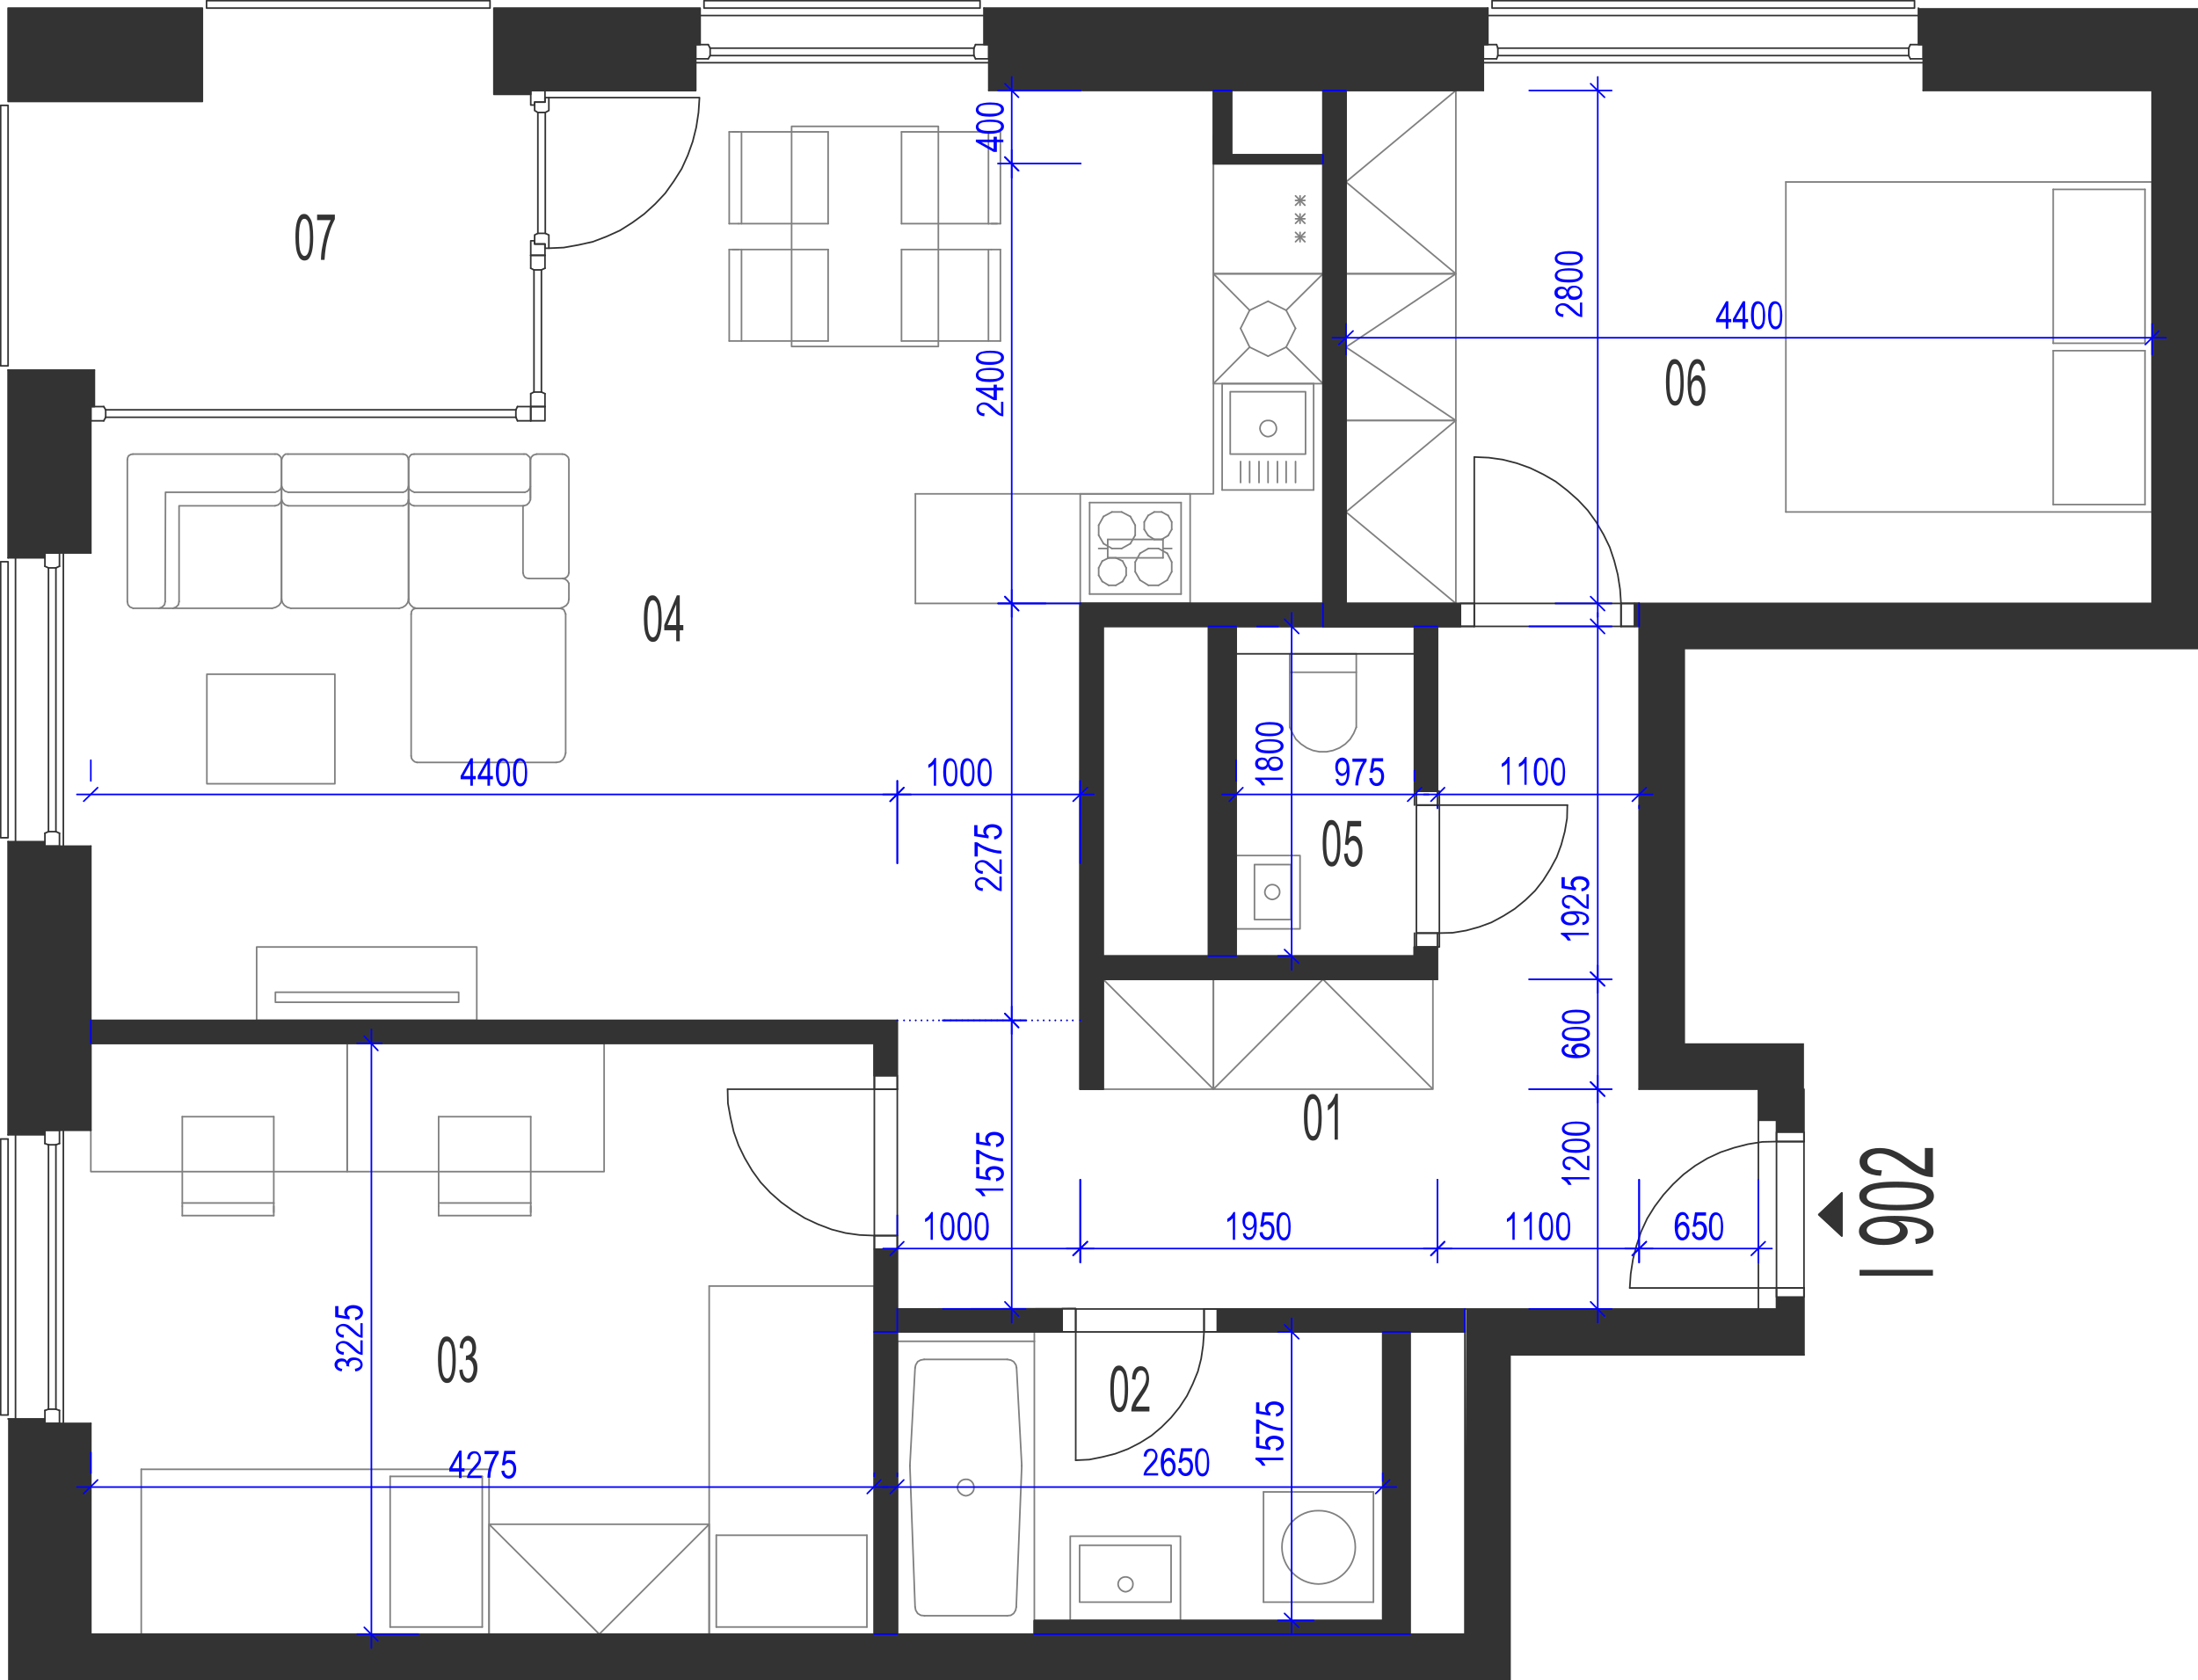 <?xml version="1.0" encoding="utf-8"?>
<!-- Generator: Adobe Illustrator 28.2.0, SVG Export Plug-In . SVG Version: 6.00 Build 0)  -->
<svg version="1.1" xmlns="http://www.w3.org/2000/svg" xmlns:xlink="http://www.w3.org/1999/xlink" x="0px" y="0px"
	 viewBox="0 0 680 519.8" style="enable-background:new 0 0 680 519.8;" xml:space="preserve">
<style type="text/css">
	.st0{fill:none;stroke:#808080;stroke-width:0.5;stroke-linecap:round;stroke-linejoin:round;stroke-miterlimit:10;}
	.st1{fill:none;stroke:#333333;stroke-width:0.5;stroke-linecap:round;stroke-linejoin:round;stroke-miterlimit:10;}
	.st2{fill-rule:evenodd;clip-rule:evenodd;fill:#333333;}
	.st3{fill:#333333;}
	.st4{fill:none;stroke:#0000FF;stroke-width:0.5;stroke-linecap:round;stroke-linejoin:round;stroke-miterlimit:10;}
	.st5{fill:#0000FF;}
</style>
<g id="vybaveni">
	<polyline class="st0" points="375.4,42.1 375.4,152.8 283.2,152.8 	"/>
	<polyline class="st0" points="450.4,186.7 450.4,130.1 416.4,130.1 416.4,186.7 450.4,186.7 416.4,158.4 450.4,130.1 	"/>
	<polyline class="st0" points="450.4,130.1 450.4,84.7 416.4,84.7 416.4,130.1 450.4,130.1 416.4,107.4 450.4,84.7 	"/>
	<line class="st0" x1="283.2" y1="152.8" x2="283.2" y2="186.7"/>
	<line class="st0" x1="375.4" y1="50.6" x2="375.4" y2="84.7"/>
	<line class="st0" x1="409.3" y1="84.7" x2="409.3" y2="50.6"/>
	<line class="st0" x1="400.8" y1="71.9" x2="403.7" y2="74.8"/>
	<line class="st0" x1="400.8" y1="74.8" x2="403.7" y2="71.9"/>
	<line class="st0" x1="402.2" y1="74.8" x2="402.2" y2="71.9"/>
	<line class="st0" x1="375.4" y1="84.7" x2="409.3" y2="84.7"/>
	<line class="st0" x1="400.8" y1="73.3" x2="403.7" y2="73.3"/>
	<line class="st0" x1="409.3" y1="50.6" x2="375.4" y2="50.6"/>
	<line class="st0" x1="400.8" y1="60.6" x2="403.7" y2="63.5"/>
	<line class="st0" x1="400.8" y1="63.5" x2="403.7" y2="60.6"/>
	<line class="st0" x1="402.2" y1="63.5" x2="402.2" y2="60.6"/>
	<line class="st0" x1="400.8" y1="66.2" x2="403.7" y2="69.1"/>
	<line class="st0" x1="400.8" y1="69.1" x2="403.7" y2="66.2"/>
	<line class="st0" x1="402.2" y1="69.1" x2="402.2" y2="66.2"/>
	<line class="st0" x1="400.8" y1="67.7" x2="403.7" y2="67.7"/>
	<line class="st0" x1="400.8" y1="62" x2="403.7" y2="62"/>
	<polyline class="st0" points="375.4,337 443.3,337 443.3,303 375.4,303 375.4,337 409.3,303 443.3,337 	"/>
	<polyline class="st0" points="375.4,303 341.3,303 341.3,337 375.4,337 375.4,303 	"/>
	<line class="st0" x1="375.4" y1="337" x2="341.3" y2="303"/>
	<polyline class="st0" points="450.4,84.7 450.4,28 416.4,28 416.4,84.7 450.4,84.7 416.4,56.3 450.4,28 	"/>
	<line class="st0" x1="349.7" y1="159.8" x2="351.2" y2="162.5"/>
	<line class="st0" x1="351.2" y1="165.6" x2="349.7" y2="168.2"/>
	<line class="st0" x1="337.1" y1="155.5" x2="365.4" y2="155.5"/>
	<line class="st0" x1="365.4" y1="183.8" x2="337.1" y2="183.8"/>
	<line class="st0" x1="362.5" y1="163.8" x2="362.5" y2="161.5"/>
	<line class="st0" x1="354" y1="161.5" x2="354" y2="163.8"/>
	<line class="st0" x1="351.2" y1="162.5" x2="351.2" y2="165.6"/>
	<line class="st0" x1="365.4" y1="183.8" x2="365.4" y2="155.5"/>
	<line class="st0" x1="359.4" y1="166.9" x2="361.4" y2="165.7"/>
	<line class="st0" x1="361.1" y1="171.2" x2="358.4" y2="169.7"/>
	<line class="st0" x1="358.4" y1="181.1" x2="361.1" y2="179.5"/>
	<line class="st0" x1="362.5" y1="173.9" x2="361.1" y2="171.2"/>
	<line class="st0" x1="361.1" y1="179.5" x2="362.5" y2="176.9"/>
	<line class="st0" x1="362.5" y1="176.9" x2="362.5" y2="173.9"/>
	<line class="st0" x1="361.4" y1="165.7" x2="362.5" y2="163.8"/>
	<line class="st0" x1="352.7" y1="179.5" x2="355.3" y2="181.1"/>
	<line class="st0" x1="355.3" y1="181.1" x2="358.4" y2="181.1"/>
	<line class="st0" x1="355.2" y1="165.7" x2="357.1" y2="166.9"/>
	<line class="st0" x1="358.4" y1="169.7" x2="355.3" y2="169.7"/>
	<line class="st0" x1="357.1" y1="166.9" x2="359.4" y2="166.9"/>
	<line class="st0" x1="352.7" y1="171.2" x2="351.2" y2="173.9"/>
	<line class="st0" x1="351.2" y1="173.9" x2="351.2" y2="176.9"/>
	<line class="st0" x1="351.2" y1="176.9" x2="352.7" y2="179.5"/>
	<line class="st0" x1="355.3" y1="169.7" x2="352.7" y2="171.2"/>
	<line class="st0" x1="354" y1="163.8" x2="355.2" y2="165.7"/>
	<line class="st0" x1="361.4" y1="159.5" x2="359.4" y2="158.4"/>
	<line class="st0" x1="362.5" y1="161.5" x2="361.4" y2="159.5"/>
	<line class="st0" x1="357.1" y1="158.4" x2="355.2" y2="159.5"/>
	<line class="st0" x1="359.4" y1="158.4" x2="357.1" y2="158.4"/>
	<line class="st0" x1="355.2" y1="159.5" x2="354" y2="161.5"/>
	<line class="st0" x1="339.9" y1="165.6" x2="339.9" y2="162.5"/>
	<line class="st0" x1="337.1" y1="183.8" x2="337.1" y2="155.5"/>
	<line class="st0" x1="341.4" y1="168.2" x2="344" y2="169.7"/>
	<line class="st0" x1="341" y1="179.9" x2="343" y2="181.1"/>
	<line class="st0" x1="343" y1="172.6" x2="341" y2="173.6"/>
	<line class="st0" x1="345.2" y1="181.1" x2="347.3" y2="179.9"/>
	<line class="st0" x1="345.2" y1="181.1" x2="343" y2="181.1"/>
	<line class="st0" x1="347" y1="169.7" x2="344" y2="169.7"/>
	<line class="st0" x1="347.3" y1="173.6" x2="345.2" y2="172.6"/>
	<line class="st0" x1="348.4" y1="175.7" x2="348.4" y2="178"/>
	<line class="st0" x1="348.4" y1="178" x2="347.3" y2="179.9"/>
	<line class="st0" x1="347.3" y1="173.6" x2="348.4" y2="175.7"/>
	<line class="st0" x1="347" y1="169.7" x2="349.7" y2="168.2"/>
	<line class="st0" x1="343" y1="172.6" x2="345.2" y2="172.6"/>
	<line class="st0" x1="339.9" y1="178" x2="339.9" y2="175.7"/>
	<line class="st0" x1="341" y1="179.9" x2="339.9" y2="178"/>
	<line class="st0" x1="339.9" y1="175.7" x2="341" y2="173.6"/>
	<line class="st0" x1="341.4" y1="168.2" x2="339.9" y2="165.6"/>
	<line class="st0" x1="344" y1="158.4" x2="341.4" y2="159.8"/>
	<line class="st0" x1="344" y1="158.4" x2="347" y2="158.4"/>
	<line class="st0" x1="349.7" y1="159.8" x2="347" y2="158.4"/>
	<line class="st0" x1="339.9" y1="162.5" x2="341.4" y2="159.8"/>
	<line class="st0" x1="397.9" y1="96" x2="392.3" y2="93.2"/>
	<line class="st0" x1="400.8" y1="101.6" x2="397.9" y2="96"/>
	<line class="st0" x1="397.9" y1="107.4" x2="400.8" y2="101.6"/>
	<line class="st0" x1="392.3" y1="110.2" x2="397.9" y2="107.4"/>
	<line class="st0" x1="386.6" y1="107.4" x2="392.3" y2="110.2"/>
	<line class="st0" x1="383.8" y1="101.6" x2="386.6" y2="107.4"/>
	<line class="st0" x1="386.6" y1="96" x2="383.8" y2="101.6"/>
	<line class="st0" x1="392.3" y1="93.2" x2="386.6" y2="96"/>
	<line class="st0" x1="397.9" y1="96" x2="409.3" y2="84.7"/>
	<line class="st0" x1="409.3" y1="118.7" x2="397.9" y2="107.4"/>
	<line class="st0" x1="375.4" y1="118.7" x2="386.6" y2="107.4"/>
	<line class="st0" x1="375.4" y1="84.7" x2="386.6" y2="96"/>
	<line class="st0" x1="409.3" y1="118.7" x2="375.4" y2="118.7"/>
	<line class="st0" x1="375.4" y1="84.7" x2="375.4" y2="118.7"/>
	<line class="st0" x1="409.3" y1="118.7" x2="409.3" y2="84.7"/>
	<line class="st0" x1="375.4" y1="84.7" x2="409.3" y2="84.7"/>
	<polyline class="st0" points="79.4,315.7 79.4,293 147.5,293 147.5,315.7 79.4,315.7 	"/>
	<polyline class="st0" points="85.2,310.1 85.2,307 141.9,307 141.9,310.1 85.2,310.1 	"/>
	<polyline class="st0" points="219.4,471.6 151.3,471.6 151.3,505.6 219.4,505.6 219.4,471.6 185.4,505.6 151.3,471.6 	"/>
	<line class="st0" x1="424.9" y1="461.6" x2="424.9" y2="495.7"/>
	<line class="st0" x1="390.9" y1="495.7" x2="390.9" y2="461.6"/>
	<line class="st0" x1="390.9" y1="461.6" x2="424.9" y2="461.6"/>
	<line class="st0" x1="424.9" y1="495.7" x2="390.9" y2="495.7"/>
	<path class="st0" d="M407.9,467.4c6.3-0.1,11.4,5,11.4,11.3c0,6.2-5.1,11.3-11.4,11.4c-6.2-0.1-11.3-5.2-11.3-11.4
		C396.6,472.4,401.7,467.3,407.9,467.4"/>
	<line class="st0" x1="416.4" y1="28" x2="409.3" y2="28"/>
	<line class="st0" x1="409.3" y1="50.6" x2="409.3" y2="47.9"/>
	<line class="st0" x1="381" y1="28" x2="375.4" y2="28"/>
	<line class="st0" x1="507.1" y1="193.8" x2="507.1" y2="186.7"/>
	<line class="st0" x1="453.2" y1="412.1" x2="453.2" y2="405"/>
	<line class="st0" x1="436.2" y1="505.6" x2="320" y2="505.6"/>
	<line class="st0" x1="277.6" y1="505.6" x2="270.5" y2="505.6"/>
	<line class="st0" x1="28.1" y1="315.7" x2="28.1" y2="322.8"/>
	<line class="st0" x1="382.4" y1="193.8" x2="373.9" y2="193.8"/>
	<line class="st0" x1="382.4" y1="295.8" x2="373.9" y2="295.8"/>
	<line class="st0" x1="436.2" y1="412.1" x2="427.8" y2="412.1"/>
	<line class="st0" x1="314.5" y1="423.2" x2="316.1" y2="453.4"/>
	<line class="st0" x1="281.5" y1="453.4" x2="283.1" y2="423.2"/>
	<line class="st0" x1="316.1" y1="453.6" x2="316.1" y2="453.4"/>
	<line class="st0" x1="281.5" y1="453.4" x2="281.5" y2="453.6"/>
	<line class="st0" x1="277.6" y1="415" x2="320" y2="415"/>
	<line class="st0" x1="285.9" y1="420.6" x2="311.6" y2="420.6"/>
	<polyline class="st0" points="314.5,423.2 314.3,422.3 313.6,421.3 312.7,420.8 311.6,420.6 	"/>
	<polyline class="st0" points="285.9,420.6 284.8,420.8 283.9,421.3 283.3,422.3 283.1,423.2 	"/>
	<line class="st0" x1="320" y1="415" x2="320" y2="505.6"/>
	<line class="st0" x1="277.6" y1="505.6" x2="277.6" y2="415"/>
	<line class="st0" x1="316.1" y1="453.6" x2="314.4" y2="497.2"/>
	<line class="st0" x1="283.1" y1="497.2" x2="281.5" y2="453.6"/>
	<line class="st0" x1="311.6" y1="499.9" x2="286" y2="499.9"/>
	<line class="st0" x1="320" y1="505.6" x2="277.6" y2="505.6"/>
	<polyline class="st0" points="311.6,499.9 312.7,499.8 313.6,499.2 314.2,498.2 314.4,497.2 	"/>
	<polyline class="st0" points="283.1,497.2 283.3,498.2 283.9,499.2 284.9,499.8 286,499.9 	"/>
	<path class="st0" d="M296.2,460.3c0.1,1.3,1.3,2.4,2.6,2.5c1.4-0.1,2.6-1.2,2.5-2.5c0.1-1.5-1.1-2.7-2.5-2.6
		C297.4,457.7,296.3,458.8,296.2,460.3"/>
	<line class="st0" x1="320" y1="415" x2="320" y2="412.1"/>
	<polyline class="st0" points="175,190 174.7,189.2 174.4,188.6 173.6,188.3 172.9,188.2 	"/>
	<line class="st0" x1="172.9" y1="188.2" x2="128.9" y2="188.2"/>
	<polyline class="st0" points="128.9,188.2 128.3,188.3 127.7,188.6 127.3,189.2 127.2,190 	"/>
	<line class="st0" x1="127.2" y1="190" x2="127.2" y2="233.9"/>
	<polyline class="st0" points="127.2,233.9 127.3,234.6 127.7,235.2 128.3,235.7 129,235.9 	"/>
	<line class="st0" x1="129" y1="235.9" x2="172.1" y2="235.9"/>
	<polyline class="st0" points="172.1,235.9 173.2,235.7 174.1,235.1 174.7,234.1 175,233 	"/>
	<line class="st0" x1="175" y1="233" x2="175" y2="190"/>
	<polyline class="st0" points="53.5,188.2 54.5,187.8 55.2,187.1 55.4,186.1 	"/>
	<polyline class="st0" points="55.4,186.1 55.4,156.5 85.1,156.5 	"/>
	<polyline class="st0" points="85.1,156.5 86.1,156.2 86.8,155.5 87.1,154.6 	"/>
	<polyline class="st0" points="87.1,142.2 86.9,141.5 86.5,141 85.8,140.5 85.1,140.5 	"/>
	<line class="st0" x1="85.1" y1="140.5" x2="41.1" y2="140.5"/>
	<polyline class="st0" points="41.1,140.5 40.5,140.6 39.8,141 39.5,141.6 39.4,142.2 	"/>
	<line class="st0" x1="39.4" y1="142.2" x2="39.4" y2="186.1"/>
	<polyline class="st0" points="39.4,186.1 39.6,187.1 40.2,187.8 41.2,188.2 	"/>
	<line class="st0" x1="41.2" y1="188.2" x2="84.2" y2="188.2"/>
	<polyline class="st0" points="84.2,188.2 85.3,187.9 86.3,187.3 86.9,186.5 87.1,185.4 	"/>
	<line class="st0" x1="87.1" y1="185.4" x2="87.1" y2="142.2"/>
	<polyline class="st0" points="49.2,188.2 50.2,187.8 50.9,187.1 51.1,186.1 	"/>
	<polyline class="st0" points="51.1,186.1 51.2,152.3 85.1,152.3 	"/>
	<polyline class="st0" points="85.1,152.3 86.1,151.9 86.8,151.3 87.1,150.4 	"/>
	<polyline class="st0" points="126.4,154.7 126.1,155.6 125.5,156.2 124.7,156.5 	"/>
	<line class="st0" x1="124.7" y1="156.5" x2="89.2" y2="156.5"/>
	<polyline class="st0" points="89.2,156.5 88.2,156.2 87.5,155.5 87.1,154.6 	"/>
	<line class="st0" x1="87.1" y1="154.6" x2="87.1" y2="142.2"/>
	<polyline class="st0" points="87.1,142.2 87.4,141.5 87.7,141 88.3,140.5 89.1,140.5 	"/>
	<line class="st0" x1="89.1" y1="140.5" x2="124.7" y2="140.5"/>
	<polyline class="st0" points="124.7,140.5 125.3,140.6 125.9,141 126.2,141.6 126.4,142.2 	"/>
	<line class="st0" x1="126.4" y1="142.2" x2="126.4" y2="154.7"/>
	<line class="st0" x1="126.4" y1="154.6" x2="126.4" y2="185.4"/>
	<polyline class="st0" points="126.4,185.4 126.1,186.5 125.5,187.3 124.6,187.9 123.5,188.2 	"/>
	<line class="st0" x1="123.5" y1="188.2" x2="90" y2="188.2"/>
	<polyline class="st0" points="90,188.2 88.9,187.9 88,187.3 87.4,186.5 87.1,185.4 	"/>
	<line class="st0" x1="87.1" y1="185.4" x2="87.1" y2="154.6"/>
	<polyline class="st0" points="126.4,150.5 126.1,151.3 125.5,152 124.7,152.3 	"/>
	<line class="st0" x1="124.7" y1="152.3" x2="89.2" y2="152.3"/>
	<polyline class="st0" points="89.2,152.3 88.2,152 87.5,151.3 87.1,150.4 	"/>
	<line class="st0" x1="164.1" y1="154.2" x2="164.1" y2="142.4"/>
	<polyline class="st0" points="126.4,154.7 126.6,155.6 127.2,156.2 128.1,156.5 	"/>
	<line class="st0" x1="128.1" y1="156.5" x2="162" y2="156.5"/>
	<polyline class="st0" points="162,156.5 163,156.2 163.7,155.5 164.1,154.6 	"/>
	<line class="st0" x1="164.1" y1="154.6" x2="164.1" y2="142.2"/>
	<polyline class="st0" points="164.1,142.2 163.9,141.5 163.4,141 162.8,140.5 162.1,140.5 	"/>
	<line class="st0" x1="162.1" y1="140.5" x2="128.1" y2="140.5"/>
	<polyline class="st0" points="128.1,140.5 127.3,140.6 126.9,141 126.5,141.6 126.4,142.2 	"/>
	<line class="st0" x1="126.4" y1="142.2" x2="126.4" y2="185.3"/>
	<polyline class="st0" points="126.4,185.3 126.5,186.4 127,187.2 127.8,187.9 128.8,188.2 	"/>
	<line class="st0" x1="128.8" y1="188.2" x2="173.2" y2="188.2"/>
	<polyline class="st0" points="173.2,188.2 174.2,187.9 175.2,187.3 175.8,186.5 176,185.4 	"/>
	<line class="st0" x1="176" y1="185.4" x2="176" y2="180.5"/>
	<polyline class="st0" points="176,180.5 175.6,179.8 174.9,179.2 174,179 	"/>
	<line class="st0" x1="161.8" y1="156.5" x2="161.8" y2="177.2"/>
	<polyline class="st0" points="161.8,177.2 162,178 162.4,178.6 163,178.9 163.7,179 	"/>
	<line class="st0" x1="163.7" y1="179" x2="174" y2="179"/>
	<polyline class="st0" points="174,179 174.7,178.9 175.3,178.6 175.8,178 176,177.2 	"/>
	<line class="st0" x1="176" y1="177.2" x2="176" y2="142.2"/>
	<polyline class="st0" points="176,142.2 175.8,141.5 175.3,141 174.7,140.6 174,140.5 	"/>
	<line class="st0" x1="174" y1="140.5" x2="166" y2="140.5"/>
	<polyline class="st0" points="166,140.5 165,140.8 164.4,141.4 164.1,142.2 	"/>
	<polyline class="st0" points="164.1,150.5 163.8,151.3 163.2,152 162.4,152.3 	"/>
	<line class="st0" x1="162.4" y1="152.3" x2="128.2" y2="152.3"/>
	<polyline class="st0" points="128.2,152.3 127.3,151.9 126.6,151.3 126.4,150.4 	"/>
	<polyline class="st0" points="103.6,208.6 103.6,242.5 64,242.5 64,208.6 103.6,208.6 	"/>
	<line class="st0" x1="406.4" y1="118.7" x2="378.1" y2="118.7"/>
	<line class="st0" x1="378.1" y1="118.7" x2="378.1" y2="151.6"/>
	<line class="st0" x1="378.1" y1="151.6" x2="406.4" y2="151.6"/>
	<line class="st0" x1="406.4" y1="151.6" x2="406.4" y2="118.7"/>
	<path class="st0" d="M389.8,132.6c0.1,1.3,1.2,2.5,2.5,2.5c1.5-0.1,2.6-1.2,2.6-2.5c0-1.5-1.1-2.6-2.6-2.5
		C391,130,389.8,131.1,389.8,132.6"/>
	<polyline class="st0" points="380.6,121.2 380.6,140.5 403.9,140.5 403.9,121.2 380.6,121.2 	"/>
	<line class="st0" x1="389.5" y1="142.8" x2="389.5" y2="149.3"/>
	<line class="st0" x1="392.3" y1="142.8" x2="392.3" y2="149.3"/>
	<line class="st0" x1="386.6" y1="142.8" x2="386.6" y2="149.3"/>
	<line class="st0" x1="383.8" y1="142.8" x2="383.8" y2="149.3"/>
	<line class="st0" x1="395.2" y1="142.8" x2="395.2" y2="149.3"/>
	<line class="st0" x1="397.9" y1="142.8" x2="397.9" y2="149.3"/>
	<line class="st0" x1="400.8" y1="142.8" x2="400.8" y2="149.3"/>
	<line class="st0" x1="256.2" y1="77.2" x2="256.2" y2="105.5"/>
	<line class="st0" x1="229.4" y1="77.2" x2="229.4" y2="105.5"/>
	<line class="st0" x1="225.6" y1="105.5" x2="225.6" y2="77.2"/>
	<line class="st0" x1="256.2" y1="40.8" x2="229.4" y2="40.8"/>
	<line class="st0" x1="228.5" y1="69.2" x2="256.2" y2="69.2"/>
	<line class="st0" x1="256.2" y1="77.2" x2="229.4" y2="77.2"/>
	<line class="st0" x1="229.4" y1="77.2" x2="226.6" y2="77.2"/>
	<line class="st0" x1="225.6" y1="77.2" x2="228.5" y2="77.2"/>
	<line class="st0" x1="229.4" y1="40.8" x2="229.4" y2="69.2"/>
	<line class="st0" x1="225.6" y1="69.2" x2="225.6" y2="40.8"/>
	<line class="st0" x1="225.6" y1="69.2" x2="228.5" y2="69.2"/>
	<line class="st0" x1="229.4" y1="40.8" x2="226.6" y2="40.8"/>
	<line class="st0" x1="225.6" y1="40.8" x2="228.5" y2="40.8"/>
	<line class="st0" x1="256.2" y1="40.8" x2="256.2" y2="69.2"/>
	<line class="st0" x1="278.9" y1="105.5" x2="278.9" y2="77.2"/>
	<line class="st0" x1="305.8" y1="105.5" x2="305.8" y2="77.2"/>
	<line class="st0" x1="309.5" y1="77.2" x2="309.5" y2="105.5"/>
	<line class="st0" x1="306.7" y1="77.2" x2="278.9" y2="77.2"/>
	<line class="st0" x1="278.9" y1="69.2" x2="305.8" y2="69.2"/>
	<line class="st0" x1="306.7" y1="40.8" x2="278.9" y2="40.8"/>
	<line class="st0" x1="278.9" y1="69.2" x2="278.9" y2="40.8"/>
	<line class="st0" x1="309.5" y1="77.2" x2="306.7" y2="77.2"/>
	<line class="st0" x1="305.8" y1="69.2" x2="305.8" y2="40.8"/>
	<line class="st0" x1="309.5" y1="40.8" x2="309.5" y2="69.2"/>
	<line class="st0" x1="309.5" y1="69.2" x2="306.7" y2="69.2"/>
	<line class="st0" x1="305.8" y1="69.2" x2="308.5" y2="69.2"/>
	<line class="st0" x1="309.5" y1="40.8" x2="306.7" y2="40.8"/>
	<polyline class="st0" points="244.9,107.2 244.9,39.1 290.3,39.1 290.3,107.2 244.9,107.2 	"/>
	<line class="st0" x1="225.6" y1="105.5" x2="256.2" y2="105.5"/>
	<line class="st0" x1="278.9" y1="105.5" x2="309.5" y2="105.5"/>
	<line class="st0" x1="552.5" y1="158.4" x2="552.5" y2="56.3"/>
	<line class="st0" x1="665.8" y1="56.3" x2="665.8" y2="158.4"/>
	<line class="st0" x1="663.6" y1="58.6" x2="663.6" y2="106.2"/>
	<line class="st0" x1="635.2" y1="58.6" x2="635.2" y2="106.2"/>
	<line class="st0" x1="552.5" y1="56.3" x2="665.8" y2="56.3"/>
	<line class="st0" x1="635.2" y1="58.6" x2="663.6" y2="58.6"/>
	<line class="st0" x1="665.8" y1="158.4" x2="552.5" y2="158.4"/>
	<line class="st0" x1="663.6" y1="106.2" x2="635.2" y2="106.2"/>
	<line class="st0" x1="663.6" y1="108.5" x2="635.2" y2="108.5"/>
	<line class="st0" x1="635.2" y1="108.5" x2="635.2" y2="156.1"/>
	<line class="st0" x1="663.6" y1="108.5" x2="663.6" y2="156.1"/>
	<line class="st0" x1="635.2" y1="156.1" x2="663.6" y2="156.1"/>
	<polyline class="st0" points="107.4,322.8 28.1,322.8 28.1,362.5 107.4,362.5 107.4,322.8 	"/>
	<line class="st0" x1="84.7" y1="345.5" x2="56.4" y2="345.5"/>
	<line class="st0" x1="84.7" y1="372.2" x2="56.4" y2="372.2"/>
	<line class="st0" x1="56.4" y1="376.1" x2="84.7" y2="376.1"/>
	<line class="st0" x1="84.7" y1="345.5" x2="84.7" y2="372.2"/>
	<line class="st0" x1="84.7" y1="376.1" x2="84.7" y2="373.2"/>
	<line class="st0" x1="84.7" y1="372.2" x2="84.7" y2="375.1"/>
	<line class="st0" x1="56.4" y1="373.2" x2="56.4" y2="345.5"/>
	<line class="st0" x1="56.4" y1="376.1" x2="56.4" y2="373.2"/>
	<polyline class="st0" points="186.9,322.8 107.4,322.8 107.4,362.5 186.9,362.5 186.9,322.8 	"/>
	<line class="st0" x1="164.2" y1="345.5" x2="135.7" y2="345.5"/>
	<line class="st0" x1="164.2" y1="372.2" x2="135.7" y2="372.2"/>
	<line class="st0" x1="135.7" y1="376.1" x2="164.2" y2="376.1"/>
	<line class="st0" x1="164.2" y1="345.5" x2="164.2" y2="372.2"/>
	<line class="st0" x1="164.2" y1="376.1" x2="164.2" y2="373.2"/>
	<line class="st0" x1="164.2" y1="372.2" x2="164.2" y2="375.1"/>
	<line class="st0" x1="135.7" y1="373.2" x2="135.7" y2="345.5"/>
	<line class="st0" x1="135.7" y1="376.1" x2="135.7" y2="373.2"/>
	<line class="st0" x1="419.6" y1="202.3" x2="399" y2="202.3"/>
	<line class="st0" x1="399" y1="202.3" x2="399" y2="225"/>
	<polyline class="st0" points="399,225 399.9,226.9 400.9,228.7 402.5,230.2 404.3,231.4 406.2,232.2 408.2,232.6 410.4,232.6 
		412.4,232.2 414.4,231.4 416.2,230.2 417.7,228.7 418.8,226.9 419.6,225 	"/>
	<line class="st0" x1="419.6" y1="225" x2="419.6" y2="202.3"/>
	<line class="st0" x1="399" y1="208" x2="419.6" y2="208"/>
	<line class="st0" x1="270.5" y1="397.9" x2="270.5" y2="505.6"/>
	<line class="st0" x1="219.4" y1="505.6" x2="219.4" y2="397.9"/>
	<line class="st0" x1="221.6" y1="503.4" x2="221.6" y2="475"/>
	<line class="st0" x1="268.2" y1="503.4" x2="268.2" y2="475"/>
	<line class="st0" x1="219.4" y1="397.9" x2="270.5" y2="397.9"/>
	<line class="st0" x1="268.2" y1="475" x2="221.6" y2="475"/>
	<line class="st0" x1="270.5" y1="505.6" x2="219.4" y2="505.6"/>
	<line class="st0" x1="268.2" y1="503.4" x2="221.6" y2="503.4"/>
	<line class="st0" x1="43.7" y1="454.6" x2="151.3" y2="454.6"/>
	<line class="st0" x1="151.3" y1="505.6" x2="43.7" y2="505.6"/>
	<line class="st0" x1="149.2" y1="503.4" x2="120.7" y2="503.4"/>
	<line class="st0" x1="149.2" y1="456.8" x2="120.7" y2="456.8"/>
	<line class="st0" x1="43.7" y1="505.6" x2="43.7" y2="454.6"/>
	<line class="st0" x1="120.7" y1="456.8" x2="120.7" y2="503.4"/>
	<line class="st0" x1="151.3" y1="454.6" x2="151.3" y2="505.6"/>
	<line class="st0" x1="149.2" y1="456.8" x2="149.2" y2="503.4"/>
	<line class="st0" x1="283.2" y1="186.7" x2="334.2" y2="186.7"/>
	<line class="st0" x1="334.2" y1="152.8" x2="368.2" y2="152.8"/>
	<line class="st0" x1="368.2" y1="186.7" x2="334.2" y2="186.7"/>
	<line class="st0" x1="362.5" y1="169.7" x2="359.8" y2="169.7"/>
	<line class="st0" x1="368.2" y1="152.8" x2="368.2" y2="186.7"/>
	<line class="st0" x1="334.2" y1="186.7" x2="334.2" y2="152.8"/>
	<line class="st0" x1="342.7" y1="166.9" x2="342.7" y2="172.6"/>
	<line class="st0" x1="359.8" y1="172.6" x2="359.8" y2="166.9"/>
	<line class="st0" x1="342.7" y1="172.6" x2="359.8" y2="172.6"/>
	<line class="st0" x1="339.9" y1="169.7" x2="342.7" y2="169.7"/>
	<line class="st0" x1="359.8" y1="166.9" x2="342.7" y2="166.9"/>
	<line class="st0" x1="409.3" y1="186.7" x2="409.3" y2="193.8"/>
	<line class="st0" x1="444.7" y1="193.8" x2="437.6" y2="193.8"/>
	<line class="st0" x1="277.6" y1="405" x2="277.6" y2="412.1"/>
	<line class="st0" x1="277.6" y1="412.1" x2="270.5" y2="412.1"/>
	<polyline class="st0" points="365.2,475.3 331.1,475.3 331.1,501.4 365.2,501.4 365.2,475.3 	"/>
	<polyline class="st0" points="362.3,478.1 334,478.1 334,495.7 362.3,495.7 362.3,478.1 	"/>
	<path class="st0" d="M345.9,490.2c0.1,1.2,1.1,2.2,2.3,2.3c1.3-0.1,2.3-1.1,2.3-2.3c0.1-1.3-1-2.3-2.3-2.3
		C346.9,487.9,345.9,488.9,345.9,490.2"/>
	<polyline class="st0" points="402.2,287.4 402.2,264.7 382.4,264.7 382.4,287.4 402.2,287.4 	"/>
	<polyline class="st0" points="399.4,284.5 399.4,267.5 388.1,267.5 388.1,284.5 399.4,284.5 	"/>
	<path class="st0" d="M391.3,276c0,1.2,1,2.2,2.3,2.3c1.3-0.1,2.3-1.1,2.3-2.3c0-1.3-1-2.3-2.3-2.3
		C392.4,273.7,391.4,274.7,391.3,276"/>
</g>
<g id="vykres">
	<line class="st1" x1="665.8" y1="186.7" x2="507.1" y2="186.7"/>
	<line class="st1" x1="28.1" y1="505.6" x2="270.5" y2="505.6"/>
	<line class="st1" x1="467.4" y1="419.2" x2="558.1" y2="419.2"/>
	<line class="st1" x1="544" y1="337" x2="507.1" y2="337"/>
	<line class="st1" x1="558.1" y1="419.2" x2="558.1" y2="398.5"/>
	<line class="st1" x1="558.1" y1="353.2" x2="558.1" y2="337"/>
	<line class="st1" x1="544" y1="346.6" x2="544" y2="337"/>
	<line class="st1" x1="433.4" y1="505.6" x2="453.2" y2="505.6"/>
	<line class="st1" x1="453.2" y1="505.6" x2="453.2" y2="412.1"/>
	<line class="st1" x1="277.6" y1="505.6" x2="320" y2="505.6"/>
	<line class="st1" x1="507.1" y1="337" x2="507.1" y2="193.8"/>
	<line class="st1" x1="665.8" y1="186.7" x2="665.8" y2="28"/>
	<line class="st1" x1="595" y1="28" x2="665.8" y2="28"/>
	<line class="st1" x1="13.9" y1="171.1" x2="13.9" y2="125.8"/>
	<line class="st1" x1="2.5" y1="172.6" x2="2.5" y2="114.5"/>
	<line class="st1" x1="28.1" y1="171.1" x2="28.1" y2="125.8"/>
	<line class="st1" x1="59.3" y1="28" x2="59.3" y2="13.8"/>
	<line class="st1" x1="13.9" y1="13.8" x2="59.3" y2="13.8"/>
	<line class="st1" x1="13.9" y1="28" x2="59.3" y2="28"/>
	<line class="st1" x1="13.9" y1="28" x2="13.9" y2="13.8"/>
	<line class="st1" x1="216.6" y1="4.8" x2="304.4" y2="4.8"/>
	<line class="st1" x1="29.2" y1="114.5" x2="2.5" y2="114.5"/>
	<line class="st1" x1="305.9" y1="13.8" x2="458.9" y2="13.8"/>
	<line class="st1" x1="304.4" y1="2.5" x2="460.3" y2="2.5"/>
	<line class="st1" x1="416.4" y1="28" x2="458.9" y2="28"/>
	<line class="st1" x1="305.9" y1="19.4" x2="215.2" y2="19.4"/>
	<line class="st1" x1="305.9" y1="28" x2="375.4" y2="28"/>
	<line class="st1" x1="381" y1="28" x2="409.3" y2="28"/>
	<line class="st1" x1="595" y1="28" x2="595" y2="13.8"/>
	<line class="st1" x1="458.9" y1="28" x2="458.9" y2="13.8"/>
	<line class="st1" x1="593.5" y1="4.8" x2="460.3" y2="4.8"/>
	<line class="st1" x1="595" y1="19.4" x2="458.9" y2="19.4"/>
	<line class="st1" x1="13.9" y1="349.7" x2="13.9" y2="261.8"/>
	<line class="st1" x1="2.5" y1="351.1" x2="2.5" y2="260.4"/>
	<line class="st1" x1="28.1" y1="349.7" x2="28.1" y2="322.8"/>
	<line class="st1" x1="4.8" y1="172.6" x2="4.8" y2="260.4"/>
	<line class="st1" x1="19.6" y1="171.1" x2="19.6" y2="261.8"/>
	<line class="st1" x1="28.1" y1="171.1" x2="13.9" y2="171.1"/>
	<line class="st1" x1="28.1" y1="261.8" x2="13.9" y2="261.8"/>
	<line class="st1" x1="28.1" y1="315.7" x2="28.1" y2="261.8"/>
	<line class="st1" x1="28.1" y1="440.4" x2="13.9" y2="440.4"/>
	<line class="st1" x1="28.1" y1="349.7" x2="13.9" y2="349.7"/>
	<line class="st1" x1="19.6" y1="349.7" x2="19.6" y2="440.4"/>
	<line class="st1" x1="4.8" y1="351.1" x2="4.8" y2="439"/>
	<line class="st1" x1="28.1" y1="505.6" x2="28.1" y2="440.4"/>
	<line class="st1" x1="13.9" y1="125.8" x2="28.1" y2="125.8"/>
	<line class="st1" x1="305.9" y1="28" x2="305.9" y2="13.8"/>
	<polyline class="st1" points="216.6,13.8 215.2,13.8 215.2,28 164.2,28 164.2,29.2 152.8,29.2 152.8,2.5 216.6,2.5 216.6,13.8 	"/>
	<polyline class="st1" points="215.2,28 164.2,28 164.2,13.8 215.2,13.8 215.2,28 	"/>
	<rect x="164.2" y="13.8" class="st1" width="51" height="14.2"/>
	<line class="st1" x1="13.9" y1="436.4" x2="13.9" y2="440.4"/>
	<line class="st1" x1="13.9" y1="440.4" x2="18.4" y2="440.4"/>
	<line class="st1" x1="18.4" y1="440.4" x2="18.4" y2="436.4"/>
	<line class="st1" x1="18.4" y1="436.4" x2="17.3" y2="436"/>
	<line class="st1" x1="17.3" y1="436" x2="15" y2="436"/>
	<line class="st1" x1="15" y1="436" x2="13.9" y2="436.4"/>
	<line class="st1" x1="17.3" y1="436" x2="17.3" y2="354.2"/>
	<line class="st1" x1="15" y1="436" x2="15" y2="354.2"/>
	<line class="st1" x1="13.9" y1="353.8" x2="13.9" y2="349.7"/>
	<line class="st1" x1="13.9" y1="349.7" x2="18.4" y2="349.7"/>
	<line class="st1" x1="18.4" y1="349.7" x2="18.4" y2="353.8"/>
	<line class="st1" x1="18.4" y1="353.8" x2="17.3" y2="354.2"/>
	<line class="st1" x1="17.3" y1="354.2" x2="15" y2="354.2"/>
	<line class="st1" x1="15" y1="354.2" x2="13.9" y2="353.8"/>
	<line class="st1" x1="13.9" y1="257.8" x2="13.9" y2="261.8"/>
	<line class="st1" x1="13.9" y1="261.8" x2="18.4" y2="261.8"/>
	<line class="st1" x1="18.4" y1="261.8" x2="18.4" y2="257.8"/>
	<line class="st1" x1="18.4" y1="257.8" x2="17.3" y2="257.3"/>
	<line class="st1" x1="17.3" y1="257.3" x2="15" y2="257.3"/>
	<line class="st1" x1="15" y1="257.3" x2="13.9" y2="257.8"/>
	<line class="st1" x1="17.3" y1="257.3" x2="17.3" y2="175.7"/>
	<line class="st1" x1="15" y1="257.3" x2="15" y2="175.7"/>
	<line class="st1" x1="13.9" y1="175.2" x2="13.9" y2="171.1"/>
	<line class="st1" x1="13.9" y1="171.1" x2="18.4" y2="171.1"/>
	<line class="st1" x1="18.4" y1="171.1" x2="18.4" y2="175.2"/>
	<line class="st1" x1="18.4" y1="175.2" x2="17.3" y2="175.7"/>
	<line class="st1" x1="17.3" y1="175.7" x2="15" y2="175.7"/>
	<line class="st1" x1="15" y1="175.7" x2="13.9" y2="175.2"/>
	<line class="st1" x1="219.1" y1="13.8" x2="215.2" y2="13.8"/>
	<line class="st1" x1="215.2" y1="13.8" x2="215.2" y2="18.2"/>
	<line class="st1" x1="215.2" y1="18.2" x2="219.1" y2="18.2"/>
	<line class="st1" x1="219.1" y1="18.2" x2="219.7" y2="17.2"/>
	<line class="st1" x1="219.7" y1="17.2" x2="219.7" y2="14.9"/>
	<line class="st1" x1="219.7" y1="14.9" x2="219.1" y2="13.8"/>
	<line class="st1" x1="219.7" y1="17.2" x2="301.3" y2="17.2"/>
	<line class="st1" x1="219.7" y1="14.9" x2="301.3" y2="14.9"/>
	<line class="st1" x1="301.8" y1="13.8" x2="305.9" y2="13.8"/>
	<line class="st1" x1="305.9" y1="13.8" x2="305.9" y2="18.2"/>
	<line class="st1" x1="305.9" y1="18.2" x2="301.8" y2="18.2"/>
	<line class="st1" x1="301.8" y1="18.2" x2="301.3" y2="17.2"/>
	<line class="st1" x1="301.3" y1="17.2" x2="301.3" y2="14.9"/>
	<line class="st1" x1="301.3" y1="14.9" x2="301.8" y2="13.8"/>
	<line class="st1" x1="463" y1="13.8" x2="458.9" y2="13.8"/>
	<line class="st1" x1="458.9" y1="13.8" x2="458.9" y2="18.2"/>
	<line class="st1" x1="458.9" y1="18.2" x2="463" y2="18.2"/>
	<line class="st1" x1="463" y1="18.2" x2="463.4" y2="17.2"/>
	<line class="st1" x1="463.4" y1="17.2" x2="463.4" y2="14.9"/>
	<line class="st1" x1="463.4" y1="14.9" x2="463" y2="13.8"/>
	<line class="st1" x1="463.4" y1="17.2" x2="590.5" y2="17.2"/>
	<line class="st1" x1="463.4" y1="14.9" x2="590.5" y2="14.9"/>
	<line class="st1" x1="591" y1="13.8" x2="595" y2="13.8"/>
	<line class="st1" x1="595" y1="13.8" x2="595" y2="18.2"/>
	<line class="st1" x1="595" y1="18.2" x2="591" y2="18.2"/>
	<line class="st1" x1="591" y1="18.2" x2="590.5" y2="17.2"/>
	<line class="st1" x1="590.5" y1="17.2" x2="590.5" y2="14.9"/>
	<line class="st1" x1="590.5" y1="14.9" x2="591" y2="13.8"/>
	<polyline class="st1" points="2.5,439 13.9,439 13.9,440.4 	"/>
	<polyline class="st1" points="2.5,351.1 13.9,351.1 13.9,349.7 	"/>
	<polyline class="st1" points="2.5,172.6 13.9,172.6 13.9,171.1 	"/>
	<polyline class="st1" points="2.5,260.4 13.9,260.4 13.9,261.8 	"/>
	<polyline class="st1" points="29.2,114.5 29.2,125.8 28.1,125.8 	"/>
	<polyline class="st1" points="304.4,2.5 304.4,13.8 305.9,13.8 	"/>
	<polyline class="st1" points="593.5,2.5 593.5,13.8 595,13.8 	"/>
	<polyline class="st1" points="460.3,2.5 460.3,13.8 458.9,13.8 	"/>
	<polyline class="st1" points="2.5,2.5 62.6,2.5 62.6,31.4 2.5,31.4 2.5,2.5 	"/>
	<polyline class="st1" points="63.9,0.2 151.6,0.2 151.6,2.5 63.9,2.5 63.9,0.2 	"/>
	<polyline class="st1" points="217.8,0.2 303.2,0.2 303.2,2.5 217.8,2.5 217.8,0.2 	"/>
	<polyline class="st1" points="461.6,0.2 592.3,0.2 592.3,2.5 461.6,2.5 461.6,0.2 	"/>
	<polyline class="st1" points="0.2,113.2 0.2,32.6 2.5,32.6 2.5,113.2 0.2,113.2 	"/>
	<polyline class="st1" points="0.2,259.2 0.2,173.8 2.5,173.8 2.5,259.2 0.2,259.2 	"/>
	<polyline class="st1" points="0.2,437.8 0.2,352.4 2.5,352.4 2.5,437.8 0.2,437.8 	"/>
	<line class="st1" x1="277.6" y1="315.7" x2="277.6" y2="315.7"/>
	<line class="st1" x1="279.7" y1="315.7" x2="279.7" y2="315.7"/>
	<line class="st1" x1="281.5" y1="315.7" x2="281.5" y2="315.7"/>
	<line class="st1" x1="283.3" y1="315.7" x2="283.3" y2="315.7"/>
	<line class="st1" x1="285.1" y1="315.7" x2="285.1" y2="315.7"/>
	<line class="st1" x1="286.9" y1="315.7" x2="286.9" y2="315.7"/>
	<line class="st1" x1="288.7" y1="315.7" x2="288.7" y2="315.7"/>
	<line class="st1" x1="290.5" y1="315.7" x2="290.5" y2="315.7"/>
	<line class="st1" x1="292.3" y1="315.7" x2="292.3" y2="315.7"/>
	<line class="st1" x1="294.1" y1="315.7" x2="294.1" y2="315.7"/>
	<line class="st1" x1="295.9" y1="315.7" x2="295.9" y2="315.7"/>
	<line class="st1" x1="297.7" y1="315.7" x2="297.7" y2="315.7"/>
	<line class="st1" x1="299.5" y1="315.7" x2="299.5" y2="315.7"/>
	<line class="st1" x1="301.3" y1="315.7" x2="301.3" y2="315.7"/>
	<line class="st1" x1="303.1" y1="315.7" x2="303.1" y2="315.7"/>
	<line class="st1" x1="304.9" y1="315.7" x2="304.9" y2="315.7"/>
	<line class="st1" x1="306.7" y1="315.7" x2="306.7" y2="315.7"/>
	<line class="st1" x1="308.5" y1="315.7" x2="308.5" y2="315.7"/>
	<line class="st1" x1="310.3" y1="315.7" x2="310.3" y2="315.7"/>
	<line class="st1" x1="312.1" y1="315.7" x2="312.1" y2="315.7"/>
	<line class="st1" x1="313.9" y1="315.7" x2="313.9" y2="315.7"/>
	<line class="st1" x1="315.7" y1="315.7" x2="315.7" y2="315.7"/>
	<line class="st1" x1="317.5" y1="315.7" x2="317.5" y2="315.7"/>
	<line class="st1" x1="319.3" y1="315.7" x2="319.3" y2="315.7"/>
	<line class="st1" x1="321.1" y1="315.7" x2="321.1" y2="315.7"/>
	<line class="st1" x1="322.9" y1="315.7" x2="322.9" y2="315.7"/>
	<line class="st1" x1="324.7" y1="315.7" x2="324.7" y2="315.7"/>
	<line class="st1" x1="326.5" y1="315.7" x2="326.5" y2="315.7"/>
	<line class="st1" x1="328.3" y1="315.7" x2="328.3" y2="315.7"/>
	<line class="st1" x1="330.1" y1="315.7" x2="330.1" y2="315.7"/>
	<line class="st1" x1="331.9" y1="315.7" x2="331.9" y2="315.7"/>
	<line class="st1" x1="334.2" y1="315.7" x2="334.2" y2="315.7"/>
	<line class="st1" x1="416.4" y1="186.7" x2="416.4" y2="28"/>
	<line class="st1" x1="409.3" y1="186.7" x2="409.3" y2="50.6"/>
	<line class="st1" x1="456.1" y1="186.7" x2="416.4" y2="186.7"/>
	<line class="st1" x1="382.4" y1="295.8" x2="382.4" y2="193.8"/>
	<line class="st1" x1="373.9" y1="295.8" x2="373.9" y2="193.8"/>
	<line class="st1" x1="334.2" y1="337" x2="334.2" y2="186.7"/>
	<line class="st1" x1="341.3" y1="295.8" x2="341.3" y2="193.8"/>
	<line class="st1" x1="437.6" y1="249.1" x2="437.6" y2="193.8"/>
	<line class="st1" x1="409.3" y1="186.7" x2="334.2" y2="186.7"/>
	<line class="st1" x1="437.6" y1="193.8" x2="382.4" y2="193.8"/>
	<line class="st1" x1="373.9" y1="193.8" x2="341.3" y2="193.8"/>
	<line class="st1" x1="341.3" y1="303" x2="444.7" y2="303"/>
	<line class="st1" x1="341.3" y1="337" x2="334.2" y2="337"/>
	<line class="st1" x1="341.3" y1="337" x2="341.3" y2="303"/>
	<line class="st1" x1="445.3" y1="288.7" x2="438.2" y2="288.7"/>
	<line class="st1" x1="445.3" y1="249.1" x2="438.2" y2="249.1"/>
	<line class="st1" x1="437.6" y1="295.8" x2="437.6" y2="288.7"/>
	<line class="st1" x1="445.3" y1="249.1" x2="445.3" y2="288.7"/>
	<line class="st1" x1="341.3" y1="295.8" x2="373.9" y2="295.8"/>
	<line class="st1" x1="382.4" y1="295.8" x2="437.6" y2="295.8"/>
	<polyline class="st1" points="445.3,288.7 445.3,293 438.2,293 438.2,288.7 445.3,288.7 	"/>
	<polyline class="st1" points="445.3,244.8 445.3,249.1 438.2,249.1 438.2,244.8 445.3,244.8 	"/>
	<line class="st1" x1="445.3" y1="249.1" x2="484.9" y2="249.1"/>
	<polyline class="st1" points="445.3,288.7 449.4,288.6 453.6,287.9 457.6,286.8 461.4,285.4 465.1,283.4 468.6,281.2 471.9,278.5 
		474.9,275.6 477.4,272.4 479.6,268.9 481.6,265.2 483,261.4 484.1,257.3 484.8,253.2 484.9,249.1 	"/>
	<line class="st1" x1="456.1" y1="193.8" x2="444.7" y2="193.8"/>
	<line class="st1" x1="444.7" y1="249.1" x2="444.7" y2="193.8"/>
	<line class="st1" x1="444.7" y1="303" x2="444.7" y2="288.7"/>
	<line class="st1" x1="438.2" y1="249.1" x2="438.2" y2="288.7"/>
	<line class="st1" x1="501.5" y1="193.8" x2="501.5" y2="186.7"/>
	<line class="st1" x1="456.1" y1="193.8" x2="456.1" y2="186.7"/>
	<line class="st1" x1="507.1" y1="186.7" x2="501.5" y2="186.7"/>
	<line class="st1" x1="507.1" y1="193.8" x2="501.5" y2="193.8"/>
	<line class="st1" x1="456.1" y1="193.8" x2="501.5" y2="193.8"/>
	<line class="st1" x1="456.1" y1="186.7" x2="456.1" y2="141.4"/>
	<polyline class="st1" points="501.5,186.7 501.2,182.3 500.5,177.8 499.4,173.5 498,169.3 496.1,165.4 493.8,161.5 491.2,157.9 
		488.2,154.7 484.8,151.7 481.3,149 477.5,146.8 473.4,144.8 469.2,143.3 464.9,142.2 460.6,141.6 456.1,141.4 	"/>
	<line class="st1" x1="456.1" y1="186.7" x2="501.5" y2="186.7"/>
	<polyline class="st1" points="501.5,186.7 501.5,193.8 505.7,193.8 505.7,186.7 501.5,186.7 	"/>
	<polyline class="st1" points="451.8,186.7 451.8,193.8 456.1,193.8 456.1,186.7 451.8,186.7 	"/>
	<line class="st1" x1="409.3" y1="47.9" x2="409.3" y2="28"/>
	<polyline class="st1" points="409.3,47.9 381,47.9 381,28 	"/>
	<polyline class="st1" points="409.3,50.6 375.4,50.6 375.4,28 	"/>
	<line class="st1" x1="277.6" y1="315.7" x2="28.1" y2="315.7"/>
	<line class="st1" x1="270.5" y1="322.8" x2="28.1" y2="322.8"/>
	<line class="st1" x1="270.5" y1="337" x2="225.1" y2="337"/>
	<polyline class="st1" points="225.1,337 225.2,341.4 226,345.8 227,350.2 228.5,354.4 230.4,358.3 232.7,362.2 235.3,365.8 
		238.3,369 241.7,372 245.3,374.6 249,376.9 253.1,378.8 257.3,380.4 261.6,381.5 265.9,382.1 270.5,382.3 	"/>
	<line class="st1" x1="270.5" y1="382.3" x2="270.5" y2="337"/>
	<line class="st1" x1="277.6" y1="382.3" x2="277.6" y2="337"/>
	<line class="st1" x1="277.6" y1="337" x2="270.5" y2="337"/>
	<line class="st1" x1="277.6" y1="337" x2="277.6" y2="315.7"/>
	<line class="st1" x1="270.5" y1="337" x2="270.5" y2="322.8"/>
	<polyline class="st1" points="270.5,332.8 270.5,337 277.6,337 277.6,332.8 270.5,332.8 	"/>
	<line class="st1" x1="270.5" y1="505.6" x2="270.5" y2="382.3"/>
	<line class="st1" x1="277.6" y1="382.3" x2="270.5" y2="382.3"/>
	<line class="st1" x1="277.6" y1="405" x2="277.6" y2="382.3"/>
	<polyline class="st1" points="270.5,382.3 270.5,386.5 277.6,386.5 277.6,382.3 270.5,382.3 	"/>
	<line class="st1" x1="549.6" y1="405" x2="372.5" y2="405"/>
	<line class="st1" x1="277.6" y1="505.6" x2="277.6" y2="412.1"/>
	<line class="st1" x1="372.5" y1="412.1" x2="372.5" y2="405"/>
	<line class="st1" x1="332.8" y1="412.1" x2="332.8" y2="405"/>
	<line class="st1" x1="332.8" y1="404.9" x2="277.6" y2="405"/>
	<line class="st1" x1="427.8" y1="412.1" x2="372.5" y2="412.1"/>
	<line class="st1" x1="332.8" y1="412.1" x2="277.6" y2="412.1"/>
	<line class="st1" x1="332.8" y1="405" x2="372.5" y2="405"/>
	<line class="st1" x1="332.8" y1="412.1" x2="332.8" y2="451.8"/>
	<line class="st1" x1="332.8" y1="412.1" x2="372.5" y2="412.1"/>
	<polyline class="st1" points="332.8,451.8 337,451.6 341,450.8 345,449.8 349,448.3 352.7,446.4 356.2,444.2 359.3,441.6 
		362.3,438.6 364.9,435.4 367.2,431.9 369,428.2 370.6,424.3 371.6,420.4 372.2,416.3 372.5,412.1 	"/>
	<polyline class="st1" points="372.5,405 372.5,412.1 376.7,412.1 376.7,405 372.5,405 	"/>
	<polyline class="st1" points="328.6,404.9 328.6,412.1 332.8,412.1 332.8,404.9 328.6,404.9 	"/>
	<line class="st1" x1="453.2" y1="412.1" x2="436.2" y2="412.1"/>
	<line class="st1" x1="427.8" y1="501.4" x2="427.8" y2="412.1"/>
	<line class="st1" x1="436.2" y1="505.6" x2="436.2" y2="412.1"/>
	<line class="st1" x1="549.6" y1="405" x2="549.6" y2="398.5"/>
	<line class="st1" x1="549.6" y1="398.5" x2="558.1" y2="398.5"/>
	<line class="st1" x1="549.6" y1="353.2" x2="558.1" y2="353.2"/>
	<line class="st1" x1="549.6" y1="353.2" x2="549.6" y2="346.6"/>
	<line class="st1" x1="549.6" y1="346.6" x2="544" y2="346.6"/>
	<line class="st1" x1="549.6" y1="353.2" x2="549.6" y2="398.5"/>
	<line class="st1" x1="549.6" y1="398.5" x2="504.2" y2="398.5"/>
	<polyline class="st1" points="549.6,353.2 545.2,353.3 540.8,354 536.5,355.1 532.3,356.5 528.2,358.4 524.4,360.7 520.8,363.4 
		517.6,366.4 514.6,369.7 511.9,373.3 509.6,377 507.7,381.1 506.3,385.3 505.2,389.6 504.5,394.1 504.2,398.5 	"/>
	<line class="st1" x1="558.1" y1="353.2" x2="558.1" y2="398.5"/>
	<line class="st1" x1="544" y1="346.6" x2="544" y2="405"/>
	<polyline class="st1" points="549.6,398.5 549.6,401.3 558.1,401.3 558.1,398.5 549.6,398.5 	"/>
	<polyline class="st1" points="549.6,350.3 549.6,353.2 558.1,353.2 558.1,350.3 549.6,350.3 	"/>
	<polyline class="st1" points="437.6,193.8 437.6,202.3 382.4,202.3 382.4,193.8 437.6,193.8 	"/>
	<polyline class="st1" points="320,505.6 320,501.4 427.8,501.4 	"/>
	<path class="st1" d="M320,505.6h116.2v-93.5h-8.4v49.6v39.7h-64.7h-15h-15H320V505.6z M381,28h-5.6v22.7h34v-2.8H381V28
		 M382.4,193.8h-8.5v102h8.5v-26.9v-11.8v-54.8V193.8"/>
	<polyline class="st1" points="165.4,34.2 165.4,31.6 168.6,31.6 168.6,30.2 169.8,30.2 169.8,34.2 168.7,34.8 166.4,34.8 
		165.4,34.2 	"/>
	<polyline class="st1" points="168.6,28 168.6,31.6 165.4,31.6 165.4,32.5 164.2,32.5 164.2,28 168.6,28 	"/>
	<polyline class="st1" points="165.4,72.7 165.4,75.5 168.6,75.5 168.6,76.8 169.8,76.8 169.8,72.7 168.7,72.2 166.4,72.2 
		165.4,72.7 	"/>
	<polyline class="st1" points="168.6,79 168.6,75.5 165.4,75.5 165.4,74.5 164.2,74.5 164.2,79 168.6,79 	"/>
	<line class="st1" x1="168.7" y1="34.8" x2="168.7" y2="72.2"/>
	<line class="st1" x1="166.4" y1="34.8" x2="166.4" y2="72.2"/>
	<line class="st1" x1="169.8" y1="30.2" x2="216.2" y2="30.2"/>
	<polyline class="st1" points="169.8,76.8 174.4,76.6 178.9,75.8 183.4,74.8 187.6,73.2 191.8,71.3 195.6,68.9 199.3,66.2 
		202.7,63.1 205.8,59.8 208.5,56 210.9,52.2 212.8,48 214.3,43.8 215.4,39.4 216.1,34.8 216.4,30.2 	"/>
	<line class="st1" x1="168.6" y1="83" x2="168.6" y2="79"/>
	<line class="st1" x1="168.6" y1="79" x2="164.2" y2="79"/>
	<line class="st1" x1="164.2" y1="79" x2="164.2" y2="83"/>
	<line class="st1" x1="164.2" y1="83" x2="165.2" y2="83.5"/>
	<line class="st1" x1="165.2" y1="83.5" x2="167.5" y2="83.5"/>
	<line class="st1" x1="167.5" y1="83.5" x2="168.6" y2="83"/>
	<line class="st1" x1="165.2" y1="83.5" x2="165.2" y2="121.3"/>
	<line class="st1" x1="167.5" y1="83.5" x2="167.5" y2="121.3"/>
	<line class="st1" x1="168.6" y1="121.8" x2="168.6" y2="125.8"/>
	<line class="st1" x1="168.6" y1="125.8" x2="164.2" y2="125.8"/>
	<line class="st1" x1="164.2" y1="125.8" x2="164.2" y2="121.8"/>
	<line class="st1" x1="164.2" y1="121.8" x2="165.2" y2="121.3"/>
	<line class="st1" x1="165.2" y1="121.3" x2="167.5" y2="121.3"/>
	<line class="st1" x1="167.5" y1="121.3" x2="168.6" y2="121.8"/>
	<line class="st1" x1="32.1" y1="125.8" x2="28.1" y2="125.8"/>
	<line class="st1" x1="28.1" y1="125.8" x2="28.1" y2="130.2"/>
	<line class="st1" x1="28.1" y1="130.2" x2="32.1" y2="130.2"/>
	<line class="st1" x1="32.1" y1="130.2" x2="32.7" y2="129.1"/>
	<line class="st1" x1="32.7" y1="129.1" x2="32.7" y2="126.8"/>
	<line class="st1" x1="32.7" y1="126.8" x2="32.1" y2="125.8"/>
	<line class="st1" x1="32.7" y1="129.1" x2="159.6" y2="129.1"/>
	<line class="st1" x1="32.7" y1="126.8" x2="159.6" y2="126.8"/>
	<line class="st1" x1="160.1" y1="125.8" x2="164.2" y2="125.8"/>
	<line class="st1" x1="164.2" y1="125.8" x2="164.2" y2="130.2"/>
	<line class="st1" x1="164.2" y1="130.2" x2="160.1" y2="130.2"/>
	<line class="st1" x1="160.1" y1="130.2" x2="159.6" y2="129.1"/>
	<line class="st1" x1="159.6" y1="129.1" x2="159.6" y2="126.8"/>
	<line class="st1" x1="159.6" y1="126.8" x2="160.1" y2="125.8"/>
	<polyline class="st1" points="164.2,130.2 168.6,130.2 168.6,125.8 164.2,125.8 164.2,130.2 	"/>
	<path class="st1" d="M453.2,412.1V405h-76.6v7.1h36.8h8.5h5.8H453.2z M270.5,412.1v93.5h7.1v-93.5h51v-1.6V405h-51v7.1H270.5
		 M437.6,193.8v8.5v42.5h7.1v-51H437.6 M409.3,186.7h-41.2h-34V337h7.1v-34h32.6h70.8v-10h-7.1v2.8H383h-6.4h-35.4v-102h35.4h5.8
		h26.9V186.7"/>
	<path class="st1" d="M507.1,193.8v-7.1h-1.4v7.1H507.1z M416.4,28h-7.1v19.9v2.8v34.1v34v68v7.1h28.3h7.1h7.1v-7.1h-1.4h-34v-56.6
		V84.7V28 M277.6,412.1v-25.6h-7.1v25.6H277.6 M28.1,315.7v7.1h79.3h79.4h83.6v10h7.1v-17H147.5h-68H28.1"/>
	<polygon class="st1" points="569.8,369.1 569.8,382.4 562.7,375.8 	"/>
	<polyline class="st1" points="569.8,369.1 569.8,382.4 562.7,375.8 569.8,369.1 	"/>
</g>
<g id="vyplne">
	<g>
		<path class="st2" d="M305.9,28h69.5v22.7h34v34.1v34v68h-41.2h-34V337h7.1v-34h32.6h70.8v-10h-7.1v2.8h-54.6h-0.6v-26.9v-11.8
			v-54.8v-8.5h26.9h28.3v8.5v42.5h7.1v-51h7.1v-7.1h-1.4h-34v-56.6V84.7V28h4.2h38.3V13.8h1.4V2.5H304.4v11.3h1.4V28z M373.9,295.8
			h-32.6v-102h32.6V295.8z M381,28h4.2h24.1v19.9H381V28z"/>
		<polygon class="st2" points="549.6,401.8 549.6,405 453.6,405 453.2,505.6 436.2,505.6 436.2,412.1 453.2,412.1 453.2,405 
			376.7,405 376.7,412.1 413.5,412.1 422.1,412.1 427.8,412.1 427.8,461.6 427.8,501.4 363.1,501.4 348.1,501.4 333.1,501.4 
			320.1,501.4 320.1,505.6 277.6,505.6 277.6,412.1 328.6,412.1 328.6,410.5 328.6,405 277.6,405 277.6,386.5 270.5,386.5 
			270.5,412.1 270.5,505.6 28.1,505.6 28.1,440.4 13.9,440.4 13.9,439 2.5,439 2.5,519.8 28.1,519.8 453.2,519.8 467.4,519.8 
			467.4,419.2 558.1,419.2 558.1,401.3 549.6,401.3 		"/>
		<polygon class="st2" points="593.5,2.5 593.5,13.8 595,13.8 595,28 665.8,28 665.8,186.7 507.1,186.7 505.7,186.7 505.7,193.8 
			507.1,193.8 507.1,337 544,337 544,346.6 549.6,346.6 549.6,350.3 558.1,350.3 558.1,337 558.1,322.8 521.3,322.8 521.3,200.9 
			680,200.9 680,28 680,2.5 		"/>
		<polygon class="st2" points="164.2,28 215.2,28 215.2,13.8 216.6,13.8 216.6,4.8 216.6,2.5 152.8,2.5 152.8,20.9 152.8,29.2 
			164.2,29.2 		"/>
		<polygon class="st2" points="62.6,31.4 62.6,20.9 62.6,2.5 21,2.5 2.5,2.5 2.5,20.9 2.5,31.4 21,31.4 		"/>
		<polygon class="st2" points="13.9,171.1 28.1,171.1 28.1,125.8 29.2,125.8 29.2,114.5 21,114.5 2.5,114.5 2.5,172.6 13.9,172.6 		
			"/>
		<polygon class="st2" points="13.9,349.7 28.1,349.7 28.1,322.8 107.4,322.8 186.9,322.8 270.5,322.8 270.5,332.8 277.6,332.8 
			277.6,315.7 147.5,315.7 79.4,315.7 28.1,315.7 28.1,261.8 13.9,261.8 13.9,260.4 2.5,260.4 2.5,351.1 13.9,351.1 		"/>
		<polygon class="st2" points="569.8,382.4 569.8,369.1 562.7,375.8 		"/>
	</g>
</g>
<g id="popisky_bytu">
	<g>
		<path class="st3" d="M515.4,118.3c0-1.7,0.1-3,0.3-4c0.2-1,0.5-1.8,0.9-2.4c0.4-0.6,0.9-0.8,1.5-0.8c0.5,0,0.9,0.2,1.2,0.5
			c0.3,0.3,0.6,0.7,0.9,1.3c0.2,0.6,0.4,1.3,0.5,2.1c0.1,0.8,0.2,1.9,0.2,3.3c0,1.7-0.1,3-0.3,4s-0.5,1.8-0.9,2.4
			c-0.4,0.6-0.9,0.8-1.5,0.8c-0.8,0-1.5-0.5-1.9-1.5C515.7,122.9,515.4,121,515.4,118.3z M516.5,118.3c0,2.3,0.2,3.9,0.5,4.6
			c0.3,0.8,0.7,1.2,1.2,1.2c0.5,0,0.9-0.4,1.2-1.2c0.3-0.8,0.5-2.3,0.5-4.6c0-2.3-0.2-3.9-0.5-4.6c-0.3-0.8-0.7-1.1-1.2-1.1
			c-0.5,0-0.9,0.3-1.1,1C516.7,114.4,516.5,116,516.5,118.3z"/>
		<path class="st3" d="M527.5,114.6l-1,0.1c-0.1-0.7-0.2-1.2-0.4-1.5c-0.3-0.5-0.6-0.7-1-0.7c-0.3,0-0.6,0.2-0.9,0.5
			c-0.3,0.4-0.6,1-0.8,1.7c-0.2,0.8-0.3,1.9-0.3,3.3c0.3-0.6,0.6-1.1,0.9-1.4s0.7-0.5,1.1-0.5c0.7,0,1.3,0.4,1.8,1.3
			c0.5,0.9,0.7,2,0.7,3.3c0,0.9-0.1,1.7-0.3,2.5c-0.2,0.8-0.5,1.3-0.9,1.8c-0.4,0.4-0.9,0.6-1.4,0.6c-0.9,0-1.6-0.5-2.1-1.6
			c-0.5-1.1-0.8-2.8-0.8-5.3c0-2.7,0.3-4.7,0.9-6c0.5-1.1,1.2-1.6,2.1-1.6c0.7,0,1.2,0.3,1.6,0.9
			C527.1,112.7,527.4,113.5,527.5,114.6z M523.2,120.7c0,0.6,0.1,1.2,0.2,1.7c0.2,0.5,0.4,1,0.6,1.3s0.6,0.4,0.9,0.4
			c0.4,0,0.8-0.3,1.1-0.9s0.5-1.4,0.5-2.4c0-1-0.2-1.8-0.5-2.3c-0.3-0.6-0.7-0.8-1.2-0.8c-0.5,0-0.9,0.3-1.2,0.8
			C523.4,119.1,523.2,119.8,523.2,120.7z"/>
	</g>
	<g>
		<path class="st3" d="M403.4,345.7c0-1.7,0.1-3,0.3-4c0.2-1,0.5-1.8,0.9-2.4c0.4-0.6,0.9-0.8,1.5-0.8c0.5,0,0.9,0.2,1.2,0.5
			c0.3,0.3,0.6,0.7,0.9,1.3c0.2,0.6,0.4,1.3,0.5,2.1c0.1,0.8,0.2,1.9,0.2,3.3c0,1.7-0.1,3-0.3,4c-0.2,1-0.5,1.8-0.9,2.4
			c-0.4,0.6-0.9,0.8-1.5,0.8c-0.8,0-1.5-0.5-1.9-1.5C403.7,350.2,403.4,348.3,403.4,345.7z M404.5,345.7c0,2.3,0.2,3.9,0.5,4.6
			c0.3,0.8,0.7,1.2,1.2,1.2c0.5,0,0.9-0.4,1.2-1.2c0.3-0.8,0.5-2.3,0.5-4.6c0-2.3-0.2-3.9-0.5-4.6s-0.7-1.1-1.2-1.1
			c-0.5,0-0.9,0.3-1.1,1C404.7,341.7,404.5,343.3,404.5,345.7z"/>
		<path class="st3" d="M413.9,352.6h-1v-11.1c-0.3,0.4-0.6,0.8-1,1.2s-0.8,0.7-1.1,0.9V342c0.6-0.5,1.1-1,1.5-1.7
			c0.4-0.7,0.7-1.3,0.9-1.9h0.7V352.6z"/>
	</g>
	<g>
		<path class="st3" d="M343.5,429.7c0-1.7,0.1-3,0.3-4c0.2-1,0.5-1.8,0.9-2.4c0.4-0.6,0.9-0.8,1.5-0.8c0.5,0,0.9,0.2,1.2,0.5
			c0.3,0.3,0.6,0.7,0.9,1.3c0.2,0.6,0.4,1.3,0.5,2.1c0.1,0.8,0.2,1.9,0.2,3.3c0,1.7-0.1,3-0.3,4c-0.2,1-0.5,1.8-0.9,2.4
			c-0.4,0.6-0.9,0.8-1.5,0.8c-0.8,0-1.5-0.5-1.9-1.5C343.8,434.3,343.5,432.4,343.5,429.7z M344.6,429.7c0,2.3,0.2,3.9,0.5,4.6
			c0.3,0.8,0.7,1.2,1.2,1.2c0.5,0,0.9-0.4,1.2-1.2c0.3-0.8,0.5-2.3,0.5-4.6c0-2.3-0.2-3.9-0.5-4.6s-0.7-1.1-1.2-1.1
			c-0.5,0-0.9,0.3-1.1,1C344.8,425.8,344.6,427.4,344.6,429.7z"/>
		<path class="st3" d="M355.6,435v1.7H350c0-0.4,0-0.8,0.1-1.2c0.1-0.6,0.4-1.3,0.7-1.9c0.3-0.6,0.8-1.3,1.4-2.1
			c0.9-1.3,1.5-2.3,1.9-3c0.3-0.7,0.5-1.4,0.5-2.1c0-0.7-0.1-1.3-0.4-1.7c-0.3-0.5-0.7-0.7-1.2-0.7c-0.5,0-0.9,0.3-1.2,0.8
			c-0.3,0.5-0.5,1.2-0.5,2.1l-1.1-0.2c0.1-1.3,0.3-2.3,0.8-3c0.5-0.7,1.1-1,1.9-1c0.8,0,1.5,0.4,1.9,1.1s0.7,1.7,0.7,2.8
			c0,0.6-0.1,1.1-0.2,1.7c-0.1,0.5-0.4,1.1-0.7,1.7s-0.9,1.4-1.6,2.5c-0.6,0.9-1,1.5-1.2,1.8s-0.3,0.6-0.4,0.9H355.6z"/>
	</g>
	<g>
		<path class="st3" d="M135.5,420.7c0-1.7,0.1-3,0.3-4c0.2-1,0.5-1.8,0.9-2.4c0.4-0.6,0.9-0.8,1.5-0.8c0.5,0,0.9,0.2,1.2,0.5
			c0.3,0.3,0.6,0.7,0.9,1.3c0.2,0.6,0.4,1.3,0.5,2.1c0.1,0.8,0.2,1.9,0.2,3.3c0,1.7-0.1,3-0.3,4c-0.2,1-0.5,1.8-0.9,2.4
			c-0.4,0.6-0.9,0.8-1.5,0.8c-0.8,0-1.5-0.5-1.9-1.5C135.8,425.3,135.5,423.3,135.5,420.7z M136.6,420.7c0,2.3,0.2,3.9,0.5,4.6
			c0.3,0.8,0.7,1.2,1.2,1.2c0.5,0,0.9-0.4,1.2-1.2c0.3-0.8,0.5-2.3,0.5-4.6c0-2.3-0.2-3.9-0.5-4.6s-0.7-1.1-1.2-1.1
			c-0.5,0-0.9,0.3-1.1,1C136.7,416.8,136.6,418.4,136.6,420.7z"/>
		<path class="st3" d="M142.1,423.9l1-0.2c0.1,1,0.3,1.7,0.6,2.1s0.6,0.7,1.1,0.7c0.5,0,0.9-0.3,1.2-0.9c0.3-0.6,0.5-1.3,0.5-2.1
			c0-0.8-0.2-1.5-0.5-2s-0.7-0.8-1.2-0.8c-0.2,0-0.4,0.1-0.7,0.2l0.1-1.5c0.1,0,0.1,0,0.2,0c0.4,0,0.8-0.2,1.2-0.6
			c0.4-0.4,0.5-1,0.5-1.8c0-0.6-0.1-1.2-0.4-1.6c-0.3-0.4-0.6-0.6-1-0.6c-0.4,0-0.7,0.2-1,0.6c-0.3,0.4-0.4,1.1-0.5,1.9l-1-0.3
			c0.1-1.2,0.4-2.1,0.9-2.7c0.5-0.6,1-1,1.7-1c0.5,0,0.9,0.2,1.3,0.5c0.4,0.3,0.7,0.8,0.9,1.4c0.2,0.6,0.3,1.2,0.3,1.8
			c0,0.6-0.1,1.2-0.3,1.7c-0.2,0.5-0.5,0.9-0.9,1.2c0.5,0.2,0.9,0.6,1.2,1.2c0.3,0.6,0.4,1.4,0.4,2.3c0,1.2-0.3,2.3-0.8,3.1
			c-0.5,0.9-1.2,1.3-2.1,1.3c-0.7,0-1.4-0.4-1.9-1.1C142.4,426.1,142.2,425.1,142.1,423.9z"/>
	</g>
	<g>
		<path class="st3" d="M199.2,191.4c0-1.7,0.1-3,0.3-4c0.2-1,0.5-1.8,0.9-2.4c0.4-0.6,0.9-0.8,1.5-0.8c0.5,0,0.9,0.2,1.2,0.5
			c0.3,0.3,0.6,0.7,0.9,1.3c0.2,0.6,0.4,1.3,0.5,2.1c0.1,0.8,0.2,1.9,0.2,3.3c0,1.7-0.1,3-0.3,4c-0.2,1-0.5,1.8-0.9,2.4
			c-0.4,0.6-0.9,0.8-1.5,0.8c-0.8,0-1.5-0.5-1.9-1.5C199.5,196,199.2,194,199.2,191.4z M200.3,191.4c0,2.3,0.2,3.9,0.5,4.6
			c0.3,0.8,0.7,1.2,1.2,1.2c0.5,0,0.9-0.4,1.2-1.2c0.3-0.8,0.5-2.3,0.5-4.6c0-2.3-0.2-3.9-0.5-4.6s-0.7-1.1-1.2-1.1
			c-0.5,0-0.9,0.3-1.1,1C200.5,187.5,200.3,189.1,200.3,191.4z"/>
		<path class="st3" d="M209.2,198.4V195h-3.7v-1.6l3.9-9.2h0.9v9.2h1.1v1.6h-1.1v3.4H209.2z M209.2,193.4V187l-2.7,6.4H209.2z"/>
	</g>
	<g>
		<path class="st3" d="M409.2,260.9c0-1.7,0.1-3,0.3-4c0.2-1,0.5-1.8,0.9-2.4c0.4-0.6,0.9-0.8,1.5-0.8c0.5,0,0.9,0.2,1.2,0.5
			c0.3,0.3,0.6,0.7,0.9,1.3c0.2,0.6,0.4,1.3,0.5,2.1c0.1,0.8,0.2,1.9,0.2,3.3c0,1.7-0.1,3-0.3,4c-0.2,1-0.5,1.8-0.9,2.4
			c-0.4,0.6-0.9,0.8-1.5,0.8c-0.8,0-1.5-0.5-1.9-1.5C409.5,265.5,409.2,263.6,409.2,260.9z M410.3,260.9c0,2.3,0.2,3.9,0.5,4.6
			c0.3,0.8,0.7,1.2,1.2,1.2c0.5,0,0.9-0.4,1.2-1.2c0.3-0.8,0.5-2.3,0.5-4.6c0-2.3-0.2-3.9-0.5-4.6s-0.7-1.1-1.2-1.1
			c-0.5,0-0.9,0.3-1.1,1C410.5,257,410.3,258.6,410.3,260.9z"/>
		<path class="st3" d="M415.8,264.2l1.1-0.2c0.1,0.9,0.3,1.6,0.6,2c0.3,0.4,0.7,0.7,1.1,0.7c0.5,0,0.9-0.3,1.3-0.9
			c0.3-0.6,0.5-1.5,0.5-2.5c0-1-0.2-1.8-0.5-2.3s-0.8-0.9-1.3-0.9c-0.3,0-0.6,0.1-0.9,0.4s-0.5,0.6-0.6,1l-1-0.2l0.8-7.3h4.2v1.7
			h-3.4l-0.5,3.8c0.5-0.6,1-0.9,1.6-0.9c0.7,0,1.4,0.4,1.9,1.3s0.8,2,0.8,3.3c0,1.3-0.2,2.4-0.7,3.3c-0.5,1.1-1.3,1.7-2.2,1.7
			c-0.8,0-1.4-0.4-1.9-1.1S415.9,265.4,415.8,264.2z"/>
	</g>
	<g>
		<path class="st3" d="M91.4,73.4c0-1.7,0.1-3,0.3-4c0.2-1,0.5-1.8,0.9-2.4c0.4-0.6,0.9-0.8,1.5-0.8c0.5,0,0.9,0.2,1.2,0.5
			c0.3,0.3,0.6,0.7,0.9,1.3s0.4,1.3,0.5,2.1c0.1,0.8,0.2,1.9,0.2,3.3c0,1.7-0.1,3-0.3,4c-0.2,1-0.5,1.8-0.9,2.4
			c-0.4,0.6-0.9,0.8-1.5,0.8c-0.8,0-1.5-0.5-1.9-1.5C91.7,78,91.4,76.1,91.4,73.4z M92.5,73.4c0,2.3,0.2,3.9,0.5,4.6
			s0.7,1.2,1.2,1.2c0.5,0,0.9-0.4,1.2-1.2s0.5-2.3,0.5-4.6c0-2.3-0.2-3.9-0.5-4.6s-0.7-1.1-1.2-1.1c-0.5,0-0.9,0.3-1.1,1
			C92.7,69.5,92.5,71.1,92.5,73.4z"/>
		<path class="st3" d="M98.1,68.1v-1.7h5.5v1.4c-0.5,1-1.1,2.2-1.6,3.8c-0.5,1.6-0.9,3.2-1.2,4.9c-0.2,1.2-0.3,2.5-0.4,3.9h-1.1
			c0-1.1,0.1-2.5,0.4-4c0.3-1.6,0.6-3.1,1.1-4.6c0.5-1.5,1-2.7,1.5-3.7H98.1z"/>
	</g>
	<g>
		<path class="st3" d="M598,394.7h-22.7v-1.8H598V394.7z"/>
		<path class="st3" d="M592.7,384.9l-0.2-1.6c1.3-0.1,2.2-0.4,2.7-0.8c0.6-0.4,0.9-0.9,0.9-1.5c0-0.5-0.2-1-0.6-1.3s-0.9-0.7-1.6-1
			c-0.7-0.2-1.5-0.5-2.7-0.6s-2.2-0.3-3.4-0.3c-0.1,0-0.3,0-0.6,0c0.9,0.3,1.6,0.8,2.2,1.4c0.6,0.6,0.8,1.2,0.8,1.9
			c0,1.1-0.7,2.1-2,2.9c-1.4,0.8-3.2,1.2-5.4,1.2c-2.3,0-4.1-0.4-5.6-1.2c-1.4-0.8-2.1-1.8-2.1-3.1c0-0.9,0.4-1.7,1.2-2.4
			c0.8-0.7,1.9-1.3,3.4-1.7c1.5-0.4,3.6-0.6,6.4-0.6c2.9,0,5.2,0.2,6.9,0.6c1.7,0.4,3,0.9,3.9,1.7c0.9,0.7,1.3,1.6,1.3,2.6
			c0,1.1-0.5,1.9-1.5,2.6C595.9,384.3,594.5,384.7,592.7,384.9z M582.7,378c-1.6,0-2.9,0.3-3.8,0.8c-0.9,0.5-1.4,1.1-1.4,1.8
			c0,0.7,0.5,1.4,1.5,1.9c1,0.5,2.3,0.8,3.9,0.8c1.4,0,2.6-0.3,3.5-0.8c0.9-0.5,1.4-1.2,1.4-1.9c0-0.8-0.5-1.4-1.4-1.9
			C585.6,378.3,584.3,378,582.7,378z"/>
		<path class="st3" d="M586.8,374.5c-2.7,0-4.8-0.2-6.5-0.5c-1.6-0.3-2.9-0.8-3.8-1.5c-0.9-0.7-1.3-1.5-1.3-2.5
			c0-0.7,0.2-1.4,0.7-1.9c0.5-0.5,1.2-1,2.1-1.4c0.9-0.4,2-0.6,3.4-0.8c1.3-0.2,3.1-0.3,5.4-0.3c2.7,0,4.8,0.2,6.4,0.5
			c1.6,0.3,2.9,0.8,3.8,1.5s1.3,1.5,1.3,2.5c0,1.3-0.8,2.3-2.4,3.1C594.1,374.1,591.1,374.5,586.8,374.5z M586.8,372.8
			c3.7,0,6.2-0.3,7.4-0.8c1.2-0.5,1.8-1.2,1.8-1.9s-0.6-1.4-1.9-1.9c-1.2-0.5-3.7-0.8-7.4-0.8c-3.7,0-6.2,0.3-7.4,0.8
			s-1.8,1.2-1.8,2c0,0.8,0.5,1.4,1.6,1.8C580.5,372.5,583.1,372.8,586.8,372.8z"/>
		<path class="st3" d="M595.3,355.2h2.7v9c-0.7,0-1.3-0.1-1.9-0.2c-1-0.2-2-0.6-3-1.1c-1-0.5-2.1-1.2-3.4-2.2c-2-1.5-3.6-2.5-4.8-3
			s-2.3-0.8-3.3-0.8c-1.1,0-2,0.2-2.8,0.7c-0.8,0.5-1.1,1.1-1.1,1.9c0,0.8,0.4,1.4,1.2,1.9c0.8,0.5,1.9,0.7,3.3,0.7l-0.3,1.7
			c-2.1-0.1-3.8-0.6-4.9-1.3c-1.1-0.8-1.7-1.8-1.7-3.1c0-1.3,0.6-2.3,1.8-3.1c1.2-0.8,2.7-1.1,4.5-1.1c0.9,0,1.8,0.1,2.7,0.3
			c0.9,0.2,1.8,0.6,2.8,1.1c1,0.5,2.3,1.4,4,2.6c1.4,1,2.4,1.6,2.9,1.9c0.5,0.3,1,0.5,1.5,0.7V355.2z"/>
	</g>
</g>
<g id="koty">
	<line class="st4" x1="277.6" y1="315.7" x2="277.6" y2="315.7"/>
	<line class="st4" x1="279.7" y1="315.7" x2="279.7" y2="315.7"/>
	<line class="st4" x1="281.5" y1="315.7" x2="281.5" y2="315.7"/>
	<line class="st4" x1="283.3" y1="315.7" x2="283.3" y2="315.7"/>
	<line class="st4" x1="285.1" y1="315.7" x2="285.1" y2="315.7"/>
	<line class="st4" x1="286.9" y1="315.7" x2="286.9" y2="315.7"/>
	<line class="st4" x1="288.7" y1="315.7" x2="288.7" y2="315.7"/>
	<line class="st4" x1="290.5" y1="315.7" x2="290.5" y2="315.7"/>
	<line class="st4" x1="292.3" y1="315.7" x2="292.3" y2="315.7"/>
	<line class="st4" x1="294.1" y1="315.7" x2="294.1" y2="315.7"/>
	<line class="st4" x1="295.9" y1="315.7" x2="295.9" y2="315.7"/>
	<line class="st4" x1="297.7" y1="315.7" x2="297.7" y2="315.7"/>
	<line class="st4" x1="299.5" y1="315.7" x2="299.5" y2="315.7"/>
	<line class="st4" x1="301.3" y1="315.7" x2="301.3" y2="315.7"/>
	<line class="st4" x1="303.1" y1="315.7" x2="303.1" y2="315.7"/>
	<line class="st4" x1="304.9" y1="315.7" x2="304.9" y2="315.7"/>
	<line class="st4" x1="306.7" y1="315.7" x2="306.7" y2="315.7"/>
	<line class="st4" x1="308.5" y1="315.7" x2="308.5" y2="315.7"/>
	<line class="st4" x1="310.3" y1="315.7" x2="310.3" y2="315.7"/>
	<line class="st4" x1="312.1" y1="315.7" x2="312.1" y2="315.7"/>
	<line class="st4" x1="313.9" y1="315.7" x2="313.9" y2="315.7"/>
	<line class="st4" x1="315.7" y1="315.7" x2="315.7" y2="315.7"/>
	<line class="st4" x1="317.5" y1="315.7" x2="317.5" y2="315.7"/>
	<line class="st4" x1="319.3" y1="315.7" x2="319.3" y2="315.7"/>
	<line class="st4" x1="321.1" y1="315.7" x2="321.1" y2="315.7"/>
	<line class="st4" x1="322.9" y1="315.7" x2="322.9" y2="315.7"/>
	<line class="st4" x1="324.7" y1="315.7" x2="324.7" y2="315.7"/>
	<line class="st4" x1="326.5" y1="315.7" x2="326.5" y2="315.7"/>
	<line class="st4" x1="328.3" y1="315.7" x2="328.3" y2="315.7"/>
	<line class="st4" x1="330.1" y1="315.7" x2="330.1" y2="315.7"/>
	<line class="st4" x1="331.9" y1="315.7" x2="331.9" y2="315.7"/>
	<line class="st4" x1="334.2" y1="315.7" x2="334.2" y2="315.7"/>
	<line class="st4" x1="416.4" y1="28" x2="409.3" y2="28"/>
	<line class="st4" x1="409.3" y1="50.6" x2="409.3" y2="47.9"/>
	<line class="st4" x1="381" y1="28" x2="375.4" y2="28"/>
	<line class="st4" x1="507.1" y1="193.8" x2="507.1" y2="186.7"/>
	<line class="st4" x1="453.2" y1="412.1" x2="453.2" y2="405"/>
	<line class="st4" x1="436.2" y1="505.6" x2="320" y2="505.6"/>
	<line class="st4" x1="277.6" y1="505.6" x2="270.5" y2="505.6"/>
	<line class="st4" x1="28.1" y1="315.7" x2="28.1" y2="322.8"/>
	<line class="st4" x1="382.4" y1="193.8" x2="373.9" y2="193.8"/>
	<line class="st4" x1="382.4" y1="295.8" x2="373.9" y2="295.8"/>
	<line class="st4" x1="436.2" y1="412.1" x2="427.8" y2="412.1"/>
	<line class="st4" x1="409.3" y1="186.7" x2="409.3" y2="193.8"/>
	<line class="st4" x1="444.7" y1="193.8" x2="437.6" y2="193.8"/>
	<line class="st4" x1="277.6" y1="405" x2="277.6" y2="412.1"/>
	<line class="st4" x1="427.8" y1="458.3" x2="427.8" y2="455.8"/>
	<line class="st4" x1="277.6" y1="456.8" x2="277.6" y2="455.8"/>
	<line class="st4" x1="432" y1="460.1" x2="273.2" y2="460.1"/>
	<line class="st4" x1="425.6" y1="462.1" x2="429.9" y2="457.9"/>
	<line class="st4" x1="279.6" y1="457.9" x2="275.4" y2="462.1"/>
	<line class="st4" x1="270.5" y1="456.8" x2="270.5" y2="455.8"/>
	<line class="st4" x1="28.1" y1="449.4" x2="28.1" y2="455.8"/>
	<line class="st4" x1="274.7" y1="460.1" x2="23.8" y2="460.1"/>
	<line class="st4" x1="268.3" y1="462.1" x2="272.5" y2="457.9"/>
	<line class="st4" x1="30.2" y1="457.9" x2="25.9" y2="462.1"/>
	<line class="st4" x1="406.4" y1="501.4" x2="395.4" y2="501.4"/>
	<line class="st4" x1="399.6" y1="412.1" x2="395.4" y2="412.1"/>
	<line class="st4" x1="399.6" y1="505.6" x2="399.6" y2="407.9"/>
	<line class="st4" x1="397.4" y1="499.2" x2="401.8" y2="503.5"/>
	<line class="st4" x1="401.8" y1="414.2" x2="397.4" y2="409.9"/>
	<line class="st4" x1="473.1" y1="405" x2="498.6" y2="405"/>
	<line class="st4" x1="473.1" y1="337" x2="498.6" y2="337"/>
	<line class="st4" x1="494.3" y1="409.2" x2="494.3" y2="332.8"/>
	<line class="st4" x1="492.1" y1="402.8" x2="496.4" y2="407.2"/>
	<line class="st4" x1="496.4" y1="339.1" x2="492.1" y2="334.8"/>
	<line class="st4" x1="473.1" y1="337" x2="498.6" y2="337"/>
	<line class="st4" x1="473.1" y1="303" x2="498.6" y2="303"/>
	<line class="st4" x1="494.3" y1="341.2" x2="494.3" y2="298.7"/>
	<line class="st4" x1="492.1" y1="334.8" x2="496.4" y2="339.1"/>
	<line class="st4" x1="496.4" y1="305" x2="492.1" y2="300.8"/>
	<line class="st4" x1="399.4" y1="295.8" x2="395.4" y2="295.8"/>
	<line class="st4" x1="388.9" y1="193.8" x2="395.4" y2="193.8"/>
	<line class="st4" x1="399.6" y1="300.1" x2="399.6" y2="189.6"/>
	<line class="st4" x1="397.4" y1="293.8" x2="401.8" y2="298"/>
	<line class="st4" x1="401.8" y1="196" x2="397.4" y2="191.6"/>
	<line class="st4" x1="334.3" y1="186.7" x2="308.8" y2="186.7"/>
	<line class="st4" x1="334.3" y1="50.6" x2="308.8" y2="50.6"/>
	<line class="st4" x1="313" y1="190.9" x2="313" y2="46.4"/>
	<line class="st4" x1="310.9" y1="184.6" x2="315.1" y2="188.9"/>
	<line class="st4" x1="315.1" y1="52.8" x2="310.9" y2="48.6"/>
	<line class="st4" x1="129.4" y1="505.6" x2="110.5" y2="505.6"/>
	<line class="st4" x1="118.1" y1="322.8" x2="110.5" y2="322.8"/>
	<line class="st4" x1="114.9" y1="509.9" x2="114.9" y2="318.5"/>
	<line class="st4" x1="112.7" y1="503.5" x2="116.9" y2="507.7"/>
	<line class="st4" x1="116.9" y1="325" x2="112.7" y2="320.6"/>
	<line class="st4" x1="665.8" y1="109.7" x2="665.8" y2="100.2"/>
	<line class="st4" x1="416.4" y1="109.7" x2="416.4" y2="100.2"/>
	<line class="st4" x1="670.1" y1="104.5" x2="412.2" y2="104.5"/>
	<line class="st4" x1="663.7" y1="106.6" x2="667.9" y2="102.4"/>
	<line class="st4" x1="418.6" y1="102.4" x2="414.2" y2="106.6"/>
	<line class="st4" x1="507.1" y1="249.2" x2="507.1" y2="250.1"/>
	<line class="st4" x1="444.7" y1="249.2" x2="444.7" y2="250.1"/>
	<line class="st4" x1="511.3" y1="245.8" x2="440.5" y2="245.8"/>
	<line class="st4" x1="505" y1="247.9" x2="509.3" y2="243.7"/>
	<line class="st4" x1="446.9" y1="243.7" x2="442.7" y2="247.9"/>
	<line class="st4" x1="437.6" y1="238.4" x2="437.6" y2="241.6"/>
	<line class="st4" x1="382.4" y1="235.2" x2="382.4" y2="241.6"/>
	<line class="st4" x1="442" y1="245.8" x2="378.1" y2="245.8"/>
	<line class="st4" x1="435.5" y1="247.9" x2="439.8" y2="243.7"/>
	<line class="st4" x1="384.5" y1="243.7" x2="380.3" y2="247.9"/>
	<line class="st4" x1="277.6" y1="267.1" x2="277.6" y2="241.6"/>
	<line class="st4" x1="28.1" y1="235.2" x2="28.1" y2="241.6"/>
	<line class="st4" x1="281.8" y1="245.8" x2="23.8" y2="245.8"/>
	<line class="st4" x1="275.4" y1="247.9" x2="279.6" y2="243.7"/>
	<line class="st4" x1="30.2" y1="243.7" x2="25.9" y2="247.9"/>
	<line class="st4" x1="473.1" y1="303" x2="498.6" y2="303"/>
	<line class="st4" x1="473.1" y1="193.8" x2="498.6" y2="193.8"/>
	<line class="st4" x1="494.3" y1="307.2" x2="494.3" y2="189.6"/>
	<line class="st4" x1="492.1" y1="300.8" x2="496.4" y2="305"/>
	<line class="st4" x1="496.4" y1="196" x2="492.1" y2="191.6"/>
	<line class="st4" x1="481.2" y1="186.7" x2="498.6" y2="186.7"/>
	<line class="st4" x1="473.1" y1="28" x2="498.6" y2="28"/>
	<line class="st4" x1="494.3" y1="190.9" x2="494.3" y2="23.8"/>
	<line class="st4" x1="492.1" y1="184.6" x2="496.4" y2="188.9"/>
	<line class="st4" x1="496.4" y1="30.1" x2="492.1" y2="25.9"/>
	<line class="st4" x1="291.7" y1="315.7" x2="317.3" y2="315.7"/>
	<line class="st4" x1="323.5" y1="186.7" x2="308.8" y2="186.7"/>
	<line class="st4" x1="313" y1="319.9" x2="313" y2="182.5"/>
	<line class="st4" x1="310.9" y1="313.6" x2="315.1" y2="317.9"/>
	<line class="st4" x1="315.1" y1="188.9" x2="310.9" y2="184.6"/>
	<line class="st4" x1="277.6" y1="267.1" x2="277.6" y2="241.6"/>
	<line class="st4" x1="334.2" y1="267.1" x2="334.2" y2="241.6"/>
	<line class="st4" x1="273.2" y1="245.8" x2="338.4" y2="245.8"/>
	<line class="st4" x1="279.6" y1="243.7" x2="275.4" y2="247.9"/>
	<line class="st4" x1="332" y1="247.9" x2="336.4" y2="243.7"/>
	<line class="st4" x1="277.6" y1="412.1" x2="270.5" y2="412.1"/>
	<line class="st4" x1="334.3" y1="50.6" x2="308.8" y2="50.6"/>
	<line class="st4" x1="334.3" y1="28" x2="308.8" y2="28"/>
	<line class="st4" x1="313" y1="55" x2="313" y2="23.8"/>
	<line class="st4" x1="310.9" y1="48.6" x2="315.1" y2="52.8"/>
	<line class="st4" x1="315.1" y1="30.1" x2="310.9" y2="25.9"/>
	<line class="st4" x1="291.7" y1="315.7" x2="317.3" y2="315.7"/>
	<line class="st4" x1="291.7" y1="405" x2="317.3" y2="405"/>
	<line class="st4" x1="313" y1="311.4" x2="313" y2="409.2"/>
	<line class="st4" x1="315.1" y1="317.9" x2="310.9" y2="313.6"/>
	<line class="st4" x1="310.9" y1="402.8" x2="315.1" y2="407.2"/>
	<line class="st4" x1="277.6" y1="376" x2="277.6" y2="382.1"/>
	<line class="st4" x1="334.2" y1="365" x2="334.2" y2="390.6"/>
	<line class="st4" x1="273.2" y1="386.3" x2="338.4" y2="386.3"/>
	<line class="st4" x1="279.6" y1="384.2" x2="275.4" y2="388.4"/>
	<line class="st4" x1="332" y1="388.4" x2="336.4" y2="384.2"/>
	<line class="st4" x1="334.2" y1="365" x2="334.2" y2="390.6"/>
	<line class="st4" x1="444.7" y1="365" x2="444.7" y2="390.6"/>
	<line class="st4" x1="330" y1="386.3" x2="449.1" y2="386.3"/>
	<line class="st4" x1="336.4" y1="384.2" x2="332" y2="388.4"/>
	<line class="st4" x1="442.7" y1="388.4" x2="446.9" y2="384.2"/>
	<line class="st4" x1="444.7" y1="365" x2="444.7" y2="390.6"/>
	<line class="st4" x1="507.1" y1="365" x2="507.1" y2="390.6"/>
	<line class="st4" x1="440.5" y1="386.3" x2="511.3" y2="386.3"/>
	<line class="st4" x1="446.9" y1="384.2" x2="442.7" y2="388.4"/>
	<line class="st4" x1="505" y1="388.4" x2="509.3" y2="384.2"/>
	<line class="st4" x1="507.1" y1="365" x2="507.1" y2="390.6"/>
	<line class="st4" x1="544" y1="365" x2="544" y2="390.6"/>
	<line class="st4" x1="502.8" y1="386.3" x2="548.2" y2="386.3"/>
	<line class="st4" x1="509.3" y1="384.2" x2="505" y2="388.4"/>
	<line class="st4" x1="541.8" y1="388.4" x2="546.1" y2="384.2"/>
</g>
<g id="popisky_kot">
	<g>
		<path class="st5" d="M358.3,455.5v1h-4.5c0-0.3,0-0.5,0.1-0.7c0.1-0.4,0.3-0.8,0.5-1.1s0.6-0.8,1.1-1.3c0.7-0.8,1.2-1.4,1.5-1.8
			c0.3-0.4,0.4-0.9,0.4-1.3c0-0.4-0.1-0.8-0.4-1c-0.2-0.3-0.5-0.4-0.9-0.4c-0.4,0-0.7,0.2-1,0.5c-0.2,0.3-0.4,0.7-0.4,1.3l-0.9-0.1
			c0.1-0.8,0.3-1.4,0.7-1.8c0.4-0.4,0.9-0.6,1.5-0.6c0.7,0,1.2,0.2,1.5,0.7c0.4,0.5,0.6,1,0.6,1.7c0,0.3-0.1,0.7-0.2,1
			c-0.1,0.3-0.3,0.7-0.6,1c-0.3,0.4-0.7,0.9-1.3,1.5c-0.5,0.5-0.8,0.9-1,1.1c-0.1,0.2-0.3,0.4-0.4,0.6H358.3z"/>
		<path class="st5" d="M363.5,450.1l-0.8,0.1c-0.1-0.4-0.2-0.7-0.3-0.9c-0.2-0.3-0.5-0.4-0.8-0.4c-0.3,0-0.5,0.1-0.7,0.3
			c-0.3,0.2-0.5,0.6-0.6,1c-0.2,0.5-0.2,1.1-0.2,2c0.2-0.4,0.4-0.7,0.7-0.9s0.6-0.3,0.9-0.3c0.6,0,1,0.3,1.4,0.8
			c0.4,0.5,0.6,1.2,0.6,2c0,0.5-0.1,1-0.3,1.5c-0.2,0.5-0.4,0.8-0.8,1.1c-0.3,0.2-0.7,0.4-1.1,0.4c-0.7,0-1.3-0.3-1.7-1
			c-0.4-0.6-0.7-1.7-0.7-3.2c0-1.6,0.2-2.8,0.7-3.6c0.4-0.6,1-1,1.7-1c0.5,0,1,0.2,1.3,0.6C363.2,448.9,363.4,449.5,363.5,450.1z
			 M360.1,453.8c0,0.4,0.1,0.7,0.2,1c0.1,0.3,0.3,0.6,0.5,0.8c0.2,0.2,0.4,0.3,0.7,0.3c0.4,0,0.7-0.2,0.9-0.5
			c0.3-0.4,0.4-0.8,0.4-1.5c0-0.6-0.1-1-0.4-1.4c-0.3-0.3-0.6-0.5-0.9-0.5c-0.4,0-0.7,0.2-1,0.5
			C360.2,452.8,360.1,453.2,360.1,453.8z"/>
		<path class="st5" d="M364.5,454.3l0.9-0.1c0.1,0.5,0.2,0.9,0.5,1.2c0.2,0.3,0.5,0.4,0.9,0.4c0.4,0,0.7-0.2,1-0.6s0.4-0.9,0.4-1.5
			c0-0.6-0.1-1.1-0.4-1.4c-0.3-0.3-0.6-0.5-1.1-0.5c-0.3,0-0.5,0.1-0.7,0.2c-0.2,0.2-0.4,0.4-0.5,0.6l-0.8-0.1l0.7-4.4h3.4v1h-2.7
			l-0.4,2.3c0.4-0.4,0.8-0.5,1.3-0.5c0.6,0,1.1,0.3,1.5,0.8c0.4,0.5,0.6,1.2,0.6,2c0,0.8-0.2,1.4-0.5,2c-0.4,0.7-1,1-1.8,1
			c-0.6,0-1.1-0.2-1.5-0.6C364.7,455.6,364.5,455,364.5,454.3z"/>
		<path class="st5" d="M369.7,452.4c0-1,0.1-1.8,0.2-2.4c0.2-0.6,0.4-1.1,0.7-1.4c0.3-0.3,0.7-0.5,1.2-0.5c0.4,0,0.7,0.1,1,0.3
			c0.3,0.2,0.5,0.4,0.7,0.8s0.3,0.8,0.4,1.3c0.1,0.5,0.2,1.2,0.2,2c0,1-0.1,1.8-0.2,2.4c-0.2,0.6-0.4,1.1-0.7,1.4s-0.7,0.5-1.2,0.5
			c-0.7,0-1.2-0.3-1.5-0.9C370,455.1,369.7,453.9,369.7,452.4z M370.6,452.4c0,1.4,0.1,2.3,0.4,2.8c0.3,0.5,0.6,0.7,1,0.7
			s0.7-0.2,1-0.7s0.4-1.4,0.4-2.8c0-1.4-0.1-2.3-0.4-2.8s-0.6-0.7-1-0.7c-0.4,0-0.7,0.2-0.9,0.6C370.7,450,370.6,451,370.6,452.4z"
			/>
	</g>
	<g>
		<path class="st5" d="M142,457.3v-2h-3v-1l3.1-5.5h0.7v5.5h0.9v1h-0.9v2H142z M142,454.3v-3.8l-2.1,3.8H142z"/>
		<path class="st5" d="M149,456.3v1h-4.5c0-0.3,0-0.5,0.1-0.7c0.1-0.4,0.3-0.8,0.5-1.1s0.6-0.8,1.1-1.3c0.7-0.8,1.2-1.4,1.5-1.8
			c0.3-0.4,0.4-0.9,0.4-1.3c0-0.4-0.1-0.8-0.4-1c-0.2-0.3-0.5-0.4-0.9-0.4c-0.4,0-0.7,0.2-1,0.5c-0.2,0.3-0.4,0.7-0.4,1.3l-0.9-0.1
			c0.1-0.8,0.3-1.4,0.7-1.8c0.4-0.4,0.9-0.6,1.5-0.6c0.7,0,1.2,0.2,1.5,0.7c0.4,0.5,0.6,1,0.6,1.7c0,0.3-0.1,0.7-0.2,1
			c-0.1,0.3-0.3,0.7-0.6,1c-0.3,0.4-0.7,0.9-1.3,1.5c-0.5,0.5-0.8,0.9-1,1.1c-0.1,0.2-0.3,0.4-0.4,0.6H149z"/>
		<path class="st5" d="M149.9,449.9v-1h4.4v0.8c-0.4,0.6-0.9,1.3-1.3,2.3c-0.4,1-0.8,1.9-1,2.9c-0.2,0.7-0.3,1.5-0.3,2.3h-0.9
			c0-0.7,0.1-1.5,0.3-2.4c0.2-0.9,0.5-1.9,0.9-2.7c0.4-0.9,0.8-1.6,1.2-2.2H149.9z"/>
		<path class="st5" d="M155.1,455.1l0.9-0.1c0.1,0.5,0.2,0.9,0.5,1.2c0.2,0.3,0.5,0.4,0.9,0.4c0.4,0,0.7-0.2,1-0.6s0.4-0.9,0.4-1.5
			c0-0.6-0.1-1.1-0.4-1.4c-0.3-0.3-0.6-0.5-1.1-0.5c-0.3,0-0.5,0.1-0.7,0.2c-0.2,0.2-0.4,0.4-0.5,0.6l-0.8-0.1l0.7-4.4h3.4v1h-2.7
			l-0.4,2.3c0.4-0.4,0.8-0.5,1.3-0.5c0.6,0,1.1,0.3,1.5,0.8c0.4,0.5,0.6,1.2,0.6,2c0,0.8-0.2,1.4-0.5,2c-0.4,0.7-1,1-1.8,1
			c-0.6,0-1.1-0.2-1.5-0.6C155.4,456.4,155.2,455.8,155.1,455.1z"/>
	</g>
	<g>
		<path class="st5" d="M397,451v0.8h-6.7c0.2,0.2,0.5,0.5,0.7,0.8c0.2,0.3,0.4,0.6,0.5,0.9h-1c-0.3-0.5-0.6-0.9-1-1.2
			c-0.4-0.3-0.8-0.6-1.1-0.7V451H397z"/>
		<path class="st5" d="M394.8,448.9l-0.1-0.9c0.5-0.1,0.9-0.2,1.2-0.5c0.3-0.2,0.4-0.5,0.4-0.9c0-0.4-0.2-0.7-0.6-1
			s-0.9-0.4-1.5-0.4c-0.6,0-1.1,0.1-1.4,0.4c-0.3,0.3-0.5,0.6-0.5,1c0,0.3,0.1,0.5,0.2,0.7c0.2,0.2,0.4,0.4,0.6,0.5l-0.1,0.8
			l-4.4-0.7v-3.4h1v2.7l2.3,0.4c-0.4-0.4-0.5-0.8-0.5-1.3c0-0.6,0.3-1.1,0.8-1.5c0.5-0.4,1.2-0.6,2-0.6c0.8,0,1.4,0.2,2,0.5
			c0.7,0.4,1,1,1,1.8c0,0.6-0.2,1.1-0.6,1.5S395.5,448.9,394.8,448.9z"/>
		<path class="st5" d="M389.6,443.6h-1v-4.4h0.8c0.6,0.4,1.3,0.9,2.3,1.3c1,0.4,1.9,0.8,2.9,1c0.7,0.2,1.5,0.3,2.3,0.3v0.9
			c-0.7,0-1.5-0.1-2.4-0.3c-0.9-0.2-1.9-0.5-2.7-0.9s-1.6-0.8-2.2-1.2V443.6z"/>
		<path class="st5" d="M394.8,438.3l-0.1-0.9c0.5-0.1,0.9-0.2,1.2-0.5c0.3-0.2,0.4-0.5,0.4-0.9c0-0.4-0.2-0.7-0.6-1
			s-0.9-0.4-1.5-0.4c-0.6,0-1.1,0.1-1.4,0.4c-0.3,0.3-0.5,0.6-0.5,1c0,0.3,0.1,0.5,0.2,0.7c0.2,0.2,0.4,0.4,0.6,0.5l-0.1,0.8
			l-4.4-0.7v-3.4h1v2.7l2.3,0.4c-0.4-0.4-0.5-0.8-0.5-1.3c0-0.6,0.3-1.1,0.8-1.5c0.5-0.4,1.2-0.6,2-0.6c0.8,0,1.4,0.2,2,0.5
			c0.7,0.4,1,1,1,1.8c0,0.6-0.2,1.1-0.6,1.5S395.5,438.3,394.8,438.3z"/>
	</g>
	<g>
		<path class="st5" d="M491.7,364.1v0.8H485c0.2,0.2,0.5,0.5,0.7,0.8c0.2,0.3,0.4,0.6,0.5,0.9h-1c-0.3-0.5-0.6-0.9-1-1.2
			c-0.4-0.3-0.8-0.6-1.1-0.7v-0.5H491.7z"/>
		<path class="st5" d="M490.7,357.6h1v4.5c-0.3,0-0.5,0-0.7-0.1c-0.4-0.1-0.8-0.3-1.1-0.5s-0.8-0.6-1.3-1.1
			c-0.8-0.7-1.4-1.2-1.8-1.5c-0.4-0.3-0.9-0.4-1.3-0.4c-0.4,0-0.8,0.1-1,0.4c-0.3,0.2-0.4,0.5-0.4,0.9c0,0.4,0.2,0.7,0.5,1
			c0.3,0.2,0.7,0.4,1.3,0.4l-0.1,0.9c-0.8-0.1-1.4-0.3-1.8-0.7c-0.4-0.4-0.6-0.9-0.6-1.5c0-0.7,0.2-1.2,0.7-1.5
			c0.5-0.4,1-0.6,1.7-0.6c0.3,0,0.7,0.1,1,0.2s0.7,0.3,1,0.6c0.4,0.3,0.9,0.7,1.5,1.3c0.5,0.5,0.9,0.8,1.1,1s0.4,0.3,0.6,0.4V357.6z
			"/>
		<path class="st5" d="M487.5,356.7c-1,0-1.8-0.1-2.4-0.2c-0.6-0.2-1.1-0.4-1.4-0.7s-0.5-0.7-0.5-1.2c0-0.4,0.1-0.7,0.3-1
			s0.4-0.5,0.8-0.7c0.3-0.2,0.8-0.3,1.3-0.4c0.5-0.1,1.2-0.2,2-0.2c1,0,1.8,0.1,2.4,0.2c0.6,0.2,1.1,0.4,1.4,0.7s0.5,0.7,0.5,1.2
			c0,0.7-0.3,1.2-0.9,1.5C490.2,356.4,489.1,356.7,487.5,356.7z M487.5,355.8c1.4,0,2.3-0.1,2.8-0.4c0.5-0.3,0.7-0.6,0.7-1
			s-0.2-0.7-0.7-1c-0.5-0.3-1.4-0.4-2.8-0.4c-1.4,0-2.3,0.1-2.8,0.4c-0.5,0.3-0.7,0.6-0.7,1c0,0.4,0.2,0.7,0.6,0.9
			C485.1,355.7,486.1,355.8,487.5,355.8z"/>
		<path class="st5" d="M487.5,351.4c-1,0-1.8-0.1-2.4-0.2c-0.6-0.2-1.1-0.4-1.4-0.7s-0.5-0.7-0.5-1.2c0-0.4,0.1-0.7,0.3-1
			s0.4-0.5,0.8-0.7c0.3-0.2,0.8-0.3,1.3-0.4c0.5-0.1,1.2-0.2,2-0.2c1,0,1.8,0.1,2.4,0.2c0.6,0.2,1.1,0.4,1.4,0.7s0.5,0.7,0.5,1.2
			c0,0.7-0.3,1.2-0.9,1.5C490.2,351.2,489.1,351.4,487.5,351.4z M487.5,350.5c1.4,0,2.3-0.1,2.8-0.4c0.5-0.3,0.7-0.6,0.7-1
			s-0.2-0.7-0.7-1c-0.5-0.3-1.4-0.4-2.8-0.4c-1.4,0-2.3,0.1-2.8,0.4c-0.5,0.3-0.7,0.6-0.7,1c0,0.4,0.2,0.7,0.6,0.9
			C485.1,350.4,486.1,350.5,487.5,350.5z"/>
	</g>
	<g>
		<path class="st5" d="M485.2,323l0.1,0.8c-0.4,0.1-0.7,0.2-0.9,0.3c-0.3,0.2-0.4,0.5-0.4,0.8c0,0.3,0.1,0.5,0.3,0.7
			c0.2,0.3,0.6,0.5,1,0.6s1.1,0.2,2,0.2c-0.4-0.2-0.7-0.4-0.9-0.7c-0.2-0.3-0.3-0.6-0.3-0.9c0-0.6,0.3-1,0.8-1.4
			c0.5-0.4,1.2-0.6,2-0.6c0.5,0,1,0.1,1.5,0.3c0.5,0.2,0.8,0.4,1.1,0.8c0.2,0.3,0.4,0.7,0.4,1.1c0,0.7-0.3,1.3-1,1.7
			c-0.6,0.4-1.7,0.7-3.2,0.7c-1.6,0-2.8-0.2-3.6-0.7c-0.6-0.4-1-1-1-1.7c0-0.5,0.2-1,0.6-1.3C484.1,323.3,484.6,323.1,485.2,323z
			 M488.9,326.5c0.4,0,0.7-0.1,1-0.2c0.3-0.1,0.6-0.3,0.8-0.5c0.2-0.2,0.3-0.5,0.3-0.7c0-0.4-0.2-0.7-0.5-0.9s-0.8-0.4-1.4-0.4
			c-0.6,0-1.1,0.1-1.4,0.4c-0.3,0.3-0.5,0.6-0.5,0.9c0,0.4,0.2,0.7,0.5,1C487.9,326.3,488.4,326.5,488.9,326.5z"/>
		<path class="st5" d="M487.5,322.1c-1,0-1.8-0.1-2.4-0.2c-0.6-0.2-1.1-0.4-1.4-0.7s-0.5-0.7-0.5-1.2c0-0.4,0.1-0.7,0.3-1
			s0.4-0.5,0.8-0.7c0.3-0.2,0.8-0.3,1.3-0.4c0.5-0.1,1.2-0.2,2-0.2c1,0,1.8,0.1,2.4,0.2c0.6,0.2,1.1,0.4,1.4,0.7s0.5,0.7,0.5,1.2
			c0,0.7-0.3,1.2-0.9,1.5C490.2,321.9,489.1,322.1,487.5,322.1z M487.5,321.2c1.4,0,2.3-0.1,2.8-0.4c0.5-0.3,0.7-0.6,0.7-1
			s-0.2-0.7-0.7-1c-0.5-0.3-1.4-0.4-2.8-0.4c-1.4,0-2.3,0.1-2.8,0.4c-0.5,0.3-0.7,0.6-0.7,1c0,0.4,0.2,0.7,0.6,0.9
			C485.1,321.1,486.1,321.2,487.5,321.2z"/>
		<path class="st5" d="M487.5,316.8c-1,0-1.8-0.1-2.4-0.2c-0.6-0.2-1.1-0.4-1.4-0.7s-0.5-0.7-0.5-1.2c0-0.4,0.1-0.7,0.3-1
			s0.4-0.5,0.8-0.7c0.3-0.2,0.8-0.3,1.3-0.4c0.5-0.1,1.2-0.2,2-0.2c1,0,1.8,0.1,2.4,0.2c0.6,0.2,1.1,0.4,1.4,0.7s0.5,0.7,0.5,1.2
			c0,0.7-0.3,1.2-0.9,1.5C490.2,316.6,489.1,316.8,487.5,316.8z M487.5,316c1.4,0,2.3-0.1,2.8-0.4c0.5-0.3,0.7-0.6,0.7-1
			s-0.2-0.7-0.7-1c-0.5-0.3-1.4-0.4-2.8-0.4c-1.4,0-2.3,0.1-2.8,0.4c-0.5,0.3-0.7,0.6-0.7,1c0,0.4,0.2,0.7,0.6,0.9
			C485.1,315.8,486.1,316,487.5,316z"/>
	</g>
	<g>
		<path class="st5" d="M396.9,240.5v0.8h-6.7c0.2,0.2,0.5,0.5,0.7,0.8c0.2,0.3,0.4,0.6,0.5,0.9h-1c-0.3-0.5-0.6-0.9-1-1.2
			c-0.4-0.3-0.8-0.6-1.1-0.7v-0.5H396.9z"/>
		<path class="st5" d="M392.3,237.1c-0.2,0.3-0.4,0.6-0.7,0.8c-0.3,0.2-0.6,0.3-1.1,0.3c-0.6,0-1.1-0.2-1.6-0.5
			c-0.4-0.4-0.6-0.8-0.6-1.4c0-0.6,0.2-1.1,0.6-1.4c0.4-0.4,1-0.5,1.6-0.5c0.4,0,0.7,0.1,1,0.2c0.3,0.2,0.5,0.4,0.7,0.8
			c0.2-0.4,0.4-0.7,0.8-1c0.4-0.2,0.8-0.3,1.4-0.3c0.7,0,1.3,0.2,1.8,0.6s0.7,1,0.7,1.6s-0.2,1.2-0.7,1.6s-1.1,0.6-1.9,0.6
			c-0.6,0-1-0.1-1.4-0.3C392.7,237.8,392.4,237.5,392.3,237.1z M390.5,237.3c0.4,0,0.7-0.1,1-0.3c0.3-0.2,0.4-0.5,0.4-0.8
			c0-0.3-0.1-0.6-0.4-0.8c-0.3-0.2-0.6-0.3-0.9-0.3c-0.4,0-0.7,0.1-1,0.3s-0.4,0.5-0.4,0.8c0,0.3,0.1,0.6,0.4,0.8
			C389.9,237.2,390.2,237.3,390.5,237.3z M394.4,237.5c0.3,0,0.6-0.1,0.9-0.2c0.3-0.1,0.5-0.3,0.6-0.5c0.2-0.2,0.2-0.5,0.2-0.7
			c0-0.4-0.2-0.7-0.5-1s-0.7-0.4-1.2-0.4c-0.5,0-0.9,0.1-1.2,0.4c-0.3,0.3-0.5,0.6-0.5,1c0,0.4,0.2,0.7,0.5,1
			C393.5,237.4,394,237.5,394.4,237.5z"/>
		<path class="st5" d="M392.7,233.1c-1,0-1.8-0.1-2.4-0.2c-0.6-0.2-1.1-0.4-1.4-0.7s-0.5-0.7-0.5-1.2c0-0.4,0.1-0.7,0.3-1
			s0.4-0.5,0.8-0.7c0.3-0.2,0.8-0.3,1.3-0.4c0.5-0.1,1.2-0.2,2-0.2c1,0,1.8,0.1,2.4,0.2c0.6,0.2,1.1,0.4,1.4,0.7s0.5,0.7,0.5,1.2
			c0,0.7-0.3,1.2-0.9,1.5C395.4,232.9,394.3,233.1,392.7,233.1z M392.7,232.2c1.4,0,2.3-0.1,2.8-0.4c0.5-0.3,0.7-0.6,0.7-1
			s-0.2-0.7-0.7-1c-0.5-0.3-1.4-0.4-2.8-0.4c-1.4,0-2.3,0.1-2.8,0.4c-0.5,0.3-0.7,0.6-0.7,1c0,0.4,0.2,0.7,0.6,0.9
			C390.3,232.1,391.3,232.2,392.7,232.2z"/>
		<path class="st5" d="M392.7,227.8c-1,0-1.8-0.1-2.4-0.2c-0.6-0.2-1.1-0.4-1.4-0.7s-0.5-0.7-0.5-1.2c0-0.4,0.1-0.7,0.3-1
			s0.4-0.5,0.8-0.7c0.3-0.2,0.8-0.3,1.3-0.4c0.5-0.1,1.2-0.2,2-0.2c1,0,1.8,0.1,2.4,0.2c0.6,0.2,1.1,0.4,1.4,0.7s0.5,0.7,0.5,1.2
			c0,0.7-0.3,1.2-0.9,1.5C395.4,227.6,394.3,227.8,392.7,227.8z M392.7,227c1.4,0,2.3-0.1,2.8-0.4c0.5-0.3,0.7-0.6,0.7-1
			s-0.2-0.7-0.7-1c-0.5-0.3-1.4-0.4-2.8-0.4c-1.4,0-2.3,0.1-2.8,0.4c-0.5,0.3-0.7,0.6-0.7,1c0,0.4,0.2,0.7,0.6,0.9
			C390.3,226.8,391.3,227,392.7,227z"/>
	</g>
	<g>
		<path class="st5" d="M309.4,124.3h1v4.5c-0.3,0-0.5,0-0.7-0.1c-0.4-0.1-0.8-0.3-1.1-0.5s-0.8-0.6-1.3-1.1
			c-0.8-0.7-1.4-1.2-1.8-1.5c-0.4-0.3-0.9-0.4-1.3-0.4c-0.4,0-0.8,0.1-1,0.4c-0.3,0.2-0.4,0.5-0.4,0.9c0,0.4,0.2,0.7,0.5,1
			c0.3,0.2,0.7,0.4,1.3,0.4l-0.1,0.9c-0.8-0.1-1.4-0.3-1.8-0.7c-0.4-0.4-0.6-0.9-0.6-1.5c0-0.7,0.2-1.2,0.7-1.5
			c0.5-0.4,1-0.6,1.7-0.6c0.3,0,0.7,0.1,1,0.2s0.7,0.3,1,0.6c0.4,0.3,0.9,0.7,1.5,1.3c0.5,0.5,0.9,0.8,1.1,1
			c0.2,0.1,0.4,0.3,0.6,0.4V124.3z"/>
		<path class="st5" d="M310.4,120.8h-2v3h-1l-5.5-3.1v-0.7h5.5V119h1v0.9h2V120.8z M307.4,120.8h-3.8l3.8,2.1V120.8z"/>
		<path class="st5" d="M306.2,118.2c-1,0-1.8-0.1-2.4-0.2c-0.6-0.2-1.1-0.4-1.4-0.7s-0.5-0.7-0.5-1.2c0-0.4,0.1-0.7,0.3-1
			c0.2-0.3,0.4-0.5,0.8-0.7c0.3-0.2,0.8-0.3,1.3-0.4c0.5-0.1,1.2-0.2,2-0.2c1,0,1.8,0.1,2.4,0.2c0.6,0.2,1.1,0.4,1.4,0.7
			s0.5,0.7,0.5,1.2c0,0.7-0.3,1.2-0.9,1.5C308.9,117.9,307.8,118.2,306.2,118.2z M306.2,117.3c1.4,0,2.3-0.1,2.8-0.4
			c0.5-0.3,0.7-0.6,0.7-1s-0.2-0.7-0.7-1c-0.5-0.3-1.4-0.4-2.8-0.4c-1.4,0-2.3,0.1-2.8,0.4s-0.7,0.6-0.7,1c0,0.4,0.2,0.7,0.6,0.9
			C303.8,117.2,304.8,117.3,306.2,117.3z"/>
		<path class="st5" d="M306.2,112.9c-1,0-1.8-0.1-2.4-0.2c-0.6-0.2-1.1-0.4-1.4-0.7s-0.5-0.7-0.5-1.2c0-0.4,0.1-0.7,0.3-1
			c0.2-0.3,0.4-0.5,0.8-0.7c0.3-0.2,0.8-0.3,1.3-0.4c0.5-0.1,1.2-0.2,2-0.2c1,0,1.8,0.1,2.4,0.2c0.6,0.2,1.1,0.4,1.4,0.7
			s0.5,0.7,0.5,1.2c0,0.7-0.3,1.2-0.9,1.5C308.9,112.6,307.8,112.9,306.2,112.9z M306.2,112c1.4,0,2.3-0.1,2.8-0.4
			c0.5-0.3,0.7-0.6,0.7-1s-0.2-0.7-0.7-1c-0.5-0.3-1.4-0.4-2.8-0.4c-1.4,0-2.3,0.1-2.8,0.4s-0.7,0.6-0.7,1c0,0.4,0.2,0.7,0.6,0.9
			C303.8,111.9,304.8,112,306.2,112z"/>
	</g>
	<g>
		<path class="st5" d="M109.9,424.3l-0.1-0.8c0.6-0.1,1-0.3,1.3-0.5c0.3-0.2,0.4-0.5,0.4-0.8c0-0.4-0.2-0.7-0.5-1
			c-0.3-0.3-0.8-0.4-1.3-0.4c-0.5,0-0.9,0.1-1.2,0.4c-0.3,0.2-0.5,0.6-0.5,1c0,0.2,0,0.4,0.1,0.6l-0.9-0.1c0-0.1,0-0.1,0-0.1
			c0-0.4-0.1-0.7-0.3-1c-0.2-0.3-0.6-0.4-1.1-0.4c-0.4,0-0.7,0.1-1,0.3c-0.3,0.2-0.4,0.5-0.4,0.8c0,0.3,0.1,0.6,0.4,0.8
			c0.3,0.2,0.6,0.4,1.1,0.4l-0.2,0.8c-0.7-0.1-1.2-0.3-1.6-0.7c-0.4-0.4-0.6-0.8-0.6-1.4c0-0.4,0.1-0.7,0.3-1
			c0.2-0.3,0.5-0.6,0.8-0.7s0.7-0.2,1.1-0.2c0.4,0,0.7,0.1,1,0.2c0.3,0.2,0.5,0.4,0.7,0.7c0.1-0.4,0.4-0.7,0.7-0.9s0.8-0.3,1.4-0.3
			c0.7,0,1.4,0.2,1.9,0.6c0.5,0.4,0.8,1,0.8,1.6c0,0.6-0.2,1.1-0.7,1.5C111.2,424,110.6,424.3,109.9,424.3z"/>
		<path class="st5" d="M111.2,414.7h1v4.5c-0.3,0-0.5,0-0.7-0.1c-0.4-0.1-0.8-0.3-1.1-0.5s-0.8-0.6-1.3-1.1
			c-0.8-0.7-1.4-1.2-1.8-1.5c-0.4-0.3-0.9-0.4-1.3-0.4c-0.4,0-0.8,0.1-1,0.4c-0.3,0.2-0.4,0.5-0.4,0.9c0,0.4,0.2,0.7,0.5,1
			c0.3,0.2,0.7,0.4,1.3,0.4l-0.1,0.9c-0.8-0.1-1.4-0.3-1.8-0.7c-0.4-0.4-0.6-0.9-0.6-1.5c0-0.7,0.2-1.2,0.7-1.5
			c0.5-0.4,1-0.6,1.7-0.6c0.3,0,0.7,0.1,1,0.2s0.7,0.3,1,0.6c0.4,0.3,0.9,0.7,1.5,1.3c0.5,0.5,0.9,0.8,1.1,1s0.4,0.3,0.6,0.4V414.7z
			"/>
		<path class="st5" d="M111.2,409.4h1v4.5c-0.3,0-0.5,0-0.7-0.1c-0.4-0.1-0.8-0.3-1.1-0.5s-0.8-0.6-1.3-1.1
			c-0.8-0.7-1.4-1.2-1.8-1.5c-0.4-0.3-0.9-0.4-1.3-0.4c-0.4,0-0.8,0.1-1,0.4c-0.3,0.2-0.4,0.5-0.4,0.9c0,0.4,0.2,0.7,0.5,1
			c0.3,0.2,0.7,0.4,1.3,0.4l-0.1,0.9c-0.8-0.1-1.4-0.3-1.8-0.7c-0.4-0.4-0.6-0.9-0.6-1.5c0-0.7,0.2-1.2,0.7-1.5
			c0.5-0.4,1-0.6,1.7-0.6c0.3,0,0.7,0.1,1,0.2s0.7,0.3,1,0.6c0.4,0.3,0.9,0.7,1.5,1.3c0.5,0.5,0.9,0.8,1.1,1s0.4,0.3,0.6,0.4V409.4z
			"/>
		<path class="st5" d="M109.9,408.5l-0.1-0.9c0.5-0.1,0.9-0.2,1.2-0.5c0.3-0.2,0.4-0.5,0.4-0.9c0-0.4-0.2-0.7-0.6-1
			s-0.9-0.4-1.5-0.4c-0.6,0-1.1,0.1-1.4,0.4c-0.3,0.3-0.5,0.6-0.5,1c0,0.3,0.1,0.5,0.2,0.7c0.2,0.2,0.4,0.4,0.6,0.5l-0.1,0.8
			l-4.4-0.7v-3.4h1v2.7l2.3,0.4c-0.4-0.4-0.5-0.8-0.5-1.3c0-0.6,0.3-1.1,0.8-1.5c0.5-0.4,1.2-0.6,2-0.6c0.8,0,1.4,0.2,2,0.5
			c0.7,0.4,1,1,1,1.8c0,0.6-0.2,1.1-0.6,1.5S110.6,408.4,109.9,408.5z"/>
	</g>
	<g>
		<path class="st5" d="M533.9,101.7v-2h-3v-1l3.1-5.5h0.7v5.5h0.9v1h-0.9v2H533.9z M533.9,98.7v-3.8l-2.1,3.8H533.9z"/>
		<path class="st5" d="M539.1,101.7v-2h-3v-1l3.1-5.5h0.7v5.5h0.9v1H540v2H539.1z M539.1,98.7v-3.8l-2.1,3.8H539.1z"/>
		<path class="st5" d="M541.7,97.5c0-1,0.1-1.8,0.2-2.4c0.2-0.6,0.4-1.1,0.7-1.4s0.7-0.5,1.2-0.5c0.4,0,0.7,0.1,1,0.3
			s0.5,0.4,0.7,0.8c0.2,0.3,0.3,0.8,0.4,1.3c0.1,0.5,0.2,1.2,0.2,2c0,1-0.1,1.8-0.2,2.4c-0.2,0.6-0.4,1.1-0.7,1.4s-0.7,0.5-1.2,0.5
			c-0.7,0-1.2-0.3-1.5-0.9C542,100.3,541.7,99.1,541.7,97.5z M542.6,97.5c0,1.4,0.1,2.3,0.4,2.8c0.3,0.5,0.6,0.7,1,0.7
			s0.7-0.2,1-0.7c0.3-0.5,0.4-1.4,0.4-2.8c0-1.4-0.1-2.3-0.4-2.8c-0.3-0.5-0.6-0.7-1-0.7c-0.4,0-0.7,0.2-0.9,0.6
			C542.7,95.2,542.6,96.1,542.6,97.5z"/>
		<path class="st5" d="M547,97.5c0-1,0.1-1.8,0.2-2.4c0.2-0.6,0.4-1.1,0.7-1.4s0.7-0.5,1.2-0.5c0.4,0,0.7,0.1,1,0.3s0.5,0.4,0.7,0.8
			c0.2,0.3,0.3,0.8,0.4,1.3c0.1,0.5,0.2,1.2,0.2,2c0,1-0.1,1.8-0.2,2.4c-0.2,0.6-0.4,1.1-0.7,1.4s-0.7,0.5-1.2,0.5
			c-0.7,0-1.2-0.3-1.5-0.9C547.3,100.3,547,99.1,547,97.5z M547.9,97.5c0,1.4,0.1,2.3,0.4,2.8c0.3,0.5,0.6,0.7,1,0.7s0.7-0.2,1-0.7
			c0.3-0.5,0.4-1.4,0.4-2.8c0-1.4-0.1-2.3-0.4-2.8c-0.3-0.5-0.6-0.7-1-0.7c-0.4,0-0.7,0.2-0.9,0.6C548,95.2,547.9,96.1,547.9,97.5z"
			/>
	</g>
	<g>
		<path class="st5" d="M467.1,242.8h-0.8v-6.7c-0.2,0.2-0.5,0.5-0.8,0.7c-0.3,0.2-0.6,0.4-0.9,0.5v-1c0.5-0.3,0.9-0.6,1.2-1
			c0.3-0.4,0.6-0.8,0.7-1.1h0.5V242.8z"/>
		<path class="st5" d="M472.4,242.8h-0.8v-6.7c-0.2,0.2-0.5,0.5-0.8,0.7c-0.3,0.2-0.6,0.4-0.9,0.5v-1c0.5-0.3,0.9-0.6,1.2-1
			c0.3-0.4,0.6-0.8,0.7-1.1h0.5V242.8z"/>
		<path class="st5" d="M474.5,238.7c0-1,0.1-1.8,0.2-2.4c0.2-0.6,0.4-1.1,0.7-1.4c0.3-0.3,0.7-0.5,1.2-0.5c0.4,0,0.7,0.1,1,0.3
			c0.3,0.2,0.5,0.4,0.7,0.8s0.3,0.8,0.4,1.3c0.1,0.5,0.2,1.2,0.2,2c0,1-0.1,1.8-0.2,2.4c-0.2,0.6-0.4,1.1-0.7,1.4s-0.7,0.5-1.2,0.5
			c-0.7,0-1.2-0.3-1.5-0.9C474.8,241.4,474.5,240.2,474.5,238.7z M475.4,238.7c0,1.4,0.1,2.3,0.4,2.8c0.3,0.5,0.6,0.7,1,0.7
			s0.7-0.2,1-0.7s0.4-1.4,0.4-2.8c0-1.4-0.1-2.3-0.4-2.8s-0.6-0.7-1-0.7c-0.4,0-0.7,0.2-0.9,0.6
			C475.5,236.3,475.4,237.3,475.4,238.7z"/>
		<path class="st5" d="M479.8,238.7c0-1,0.1-1.8,0.2-2.4c0.2-0.6,0.4-1.1,0.7-1.4c0.3-0.3,0.7-0.5,1.2-0.5c0.4,0,0.7,0.1,1,0.3
			c0.3,0.2,0.5,0.4,0.7,0.8s0.3,0.8,0.4,1.3c0.1,0.5,0.2,1.2,0.2,2c0,1-0.1,1.8-0.2,2.4c-0.2,0.6-0.4,1.1-0.7,1.4s-0.7,0.5-1.2,0.5
			c-0.7,0-1.2-0.3-1.5-0.9C480,241.4,479.8,240.2,479.8,238.7z M480.7,238.7c0,1.4,0.1,2.3,0.4,2.8c0.3,0.5,0.6,0.7,1,0.7
			s0.7-0.2,1-0.7s0.4-1.4,0.4-2.8c0-1.4-0.1-2.3-0.4-2.8s-0.6-0.7-1-0.7c-0.4,0-0.7,0.2-0.9,0.6
			C480.8,236.3,480.7,237.3,480.7,238.7z"/>
	</g>
	<g>
		<path class="st5" d="M413.2,241.1l0.8-0.1c0.1,0.5,0.2,0.8,0.4,1c0.2,0.2,0.4,0.3,0.7,0.3c0.3,0,0.5-0.1,0.7-0.2
			c0.2-0.1,0.4-0.3,0.5-0.6c0.1-0.2,0.2-0.6,0.3-1c0.1-0.4,0.1-0.8,0.1-1.3c0,0,0-0.1,0-0.2c-0.2,0.3-0.4,0.6-0.7,0.8
			c-0.3,0.2-0.6,0.3-0.9,0.3c-0.6,0-1-0.3-1.4-0.8c-0.4-0.5-0.6-1.2-0.6-2c0-0.9,0.2-1.6,0.6-2.1c0.4-0.5,0.9-0.8,1.5-0.8
			c0.4,0,0.8,0.1,1.2,0.4c0.4,0.3,0.6,0.7,0.8,1.3c0.2,0.6,0.3,1.3,0.3,2.4c0,1.1-0.1,2-0.3,2.6c-0.2,0.6-0.5,1.1-0.8,1.5
			s-0.8,0.5-1.3,0.5c-0.5,0-1-0.2-1.3-0.6C413.5,242.3,413.3,241.7,413.2,241.1z M416.6,237.3c0-0.6-0.1-1.1-0.4-1.4
			c-0.3-0.4-0.6-0.5-0.9-0.5c-0.4,0-0.7,0.2-1,0.6c-0.3,0.4-0.4,0.9-0.4,1.5c0,0.5,0.1,1,0.4,1.3c0.3,0.3,0.6,0.5,1,0.5
			c0.4,0,0.7-0.2,1-0.5C416.5,238.4,416.6,237.9,416.6,237.3z"/>
		<path class="st5" d="M418.4,235.7v-1h4.4v0.8c-0.4,0.6-0.9,1.3-1.3,2.3c-0.4,1-0.8,1.9-1,2.9c-0.2,0.7-0.3,1.5-0.3,2.3h-0.9
			c0-0.7,0.1-1.5,0.3-2.4c0.2-0.9,0.5-1.9,0.9-2.7c0.4-0.9,0.8-1.6,1.2-2.2H418.4z"/>
		<path class="st5" d="M423.6,240.8l0.9-0.1c0.1,0.5,0.2,0.9,0.5,1.2c0.2,0.3,0.5,0.4,0.9,0.4c0.4,0,0.7-0.2,1-0.6s0.4-0.9,0.4-1.5
			c0-0.6-0.1-1.1-0.4-1.4c-0.3-0.3-0.6-0.5-1.1-0.5c-0.3,0-0.5,0.1-0.7,0.2c-0.2,0.2-0.4,0.4-0.5,0.6l-0.8-0.1l0.7-4.4h3.4v1h-2.7
			l-0.4,2.3c0.4-0.4,0.8-0.5,1.3-0.5c0.6,0,1.1,0.3,1.5,0.8c0.4,0.5,0.6,1.2,0.6,2c0,0.8-0.2,1.4-0.5,2c-0.4,0.7-1,1-1.8,1
			c-0.6,0-1.1-0.2-1.5-0.6C423.9,242.1,423.7,241.5,423.6,240.8z"/>
	</g>
	<g>
		<path class="st5" d="M145.5,243.1v-2h-3v-1l3.1-5.5h0.7v5.5h0.9v1h-0.9v2H145.5z M145.5,240.1v-3.8l-2.1,3.8H145.5z"/>
		<path class="st5" d="M150.8,243.1v-2h-3v-1l3.1-5.5h0.7v5.5h0.9v1h-0.9v2H150.8z M150.8,240.1v-3.8l-2.1,3.8H150.8z"/>
		<path class="st5" d="M153.4,238.9c0-1,0.1-1.8,0.2-2.4c0.2-0.6,0.4-1.1,0.7-1.4c0.3-0.3,0.7-0.5,1.2-0.5c0.4,0,0.7,0.1,1,0.3
			c0.3,0.2,0.5,0.4,0.7,0.8s0.3,0.8,0.4,1.3c0.1,0.5,0.2,1.2,0.2,2c0,1-0.1,1.8-0.2,2.4c-0.2,0.6-0.4,1.1-0.7,1.4s-0.7,0.5-1.2,0.5
			c-0.7,0-1.2-0.3-1.5-0.9C153.7,241.6,153.4,240.5,153.4,238.9z M154.3,238.9c0,1.4,0.1,2.3,0.4,2.8c0.3,0.5,0.6,0.7,1,0.7
			s0.7-0.2,1-0.7s0.4-1.4,0.4-2.8c0-1.4-0.1-2.3-0.4-2.8s-0.6-0.7-1-0.7c-0.4,0-0.7,0.2-0.9,0.6
			C154.4,236.5,154.3,237.5,154.3,238.9z"/>
		<path class="st5" d="M158.7,238.9c0-1,0.1-1.8,0.2-2.4c0.2-0.6,0.4-1.1,0.7-1.4c0.3-0.3,0.7-0.5,1.2-0.5c0.4,0,0.7,0.1,1,0.3
			c0.3,0.2,0.5,0.4,0.7,0.8s0.3,0.8,0.4,1.3c0.1,0.5,0.2,1.2,0.2,2c0,1-0.1,1.8-0.2,2.4c-0.2,0.6-0.4,1.1-0.7,1.4s-0.7,0.5-1.2,0.5
			c-0.7,0-1.2-0.3-1.5-0.9C158.9,241.6,158.7,240.5,158.7,238.9z M159.6,238.9c0,1.4,0.1,2.3,0.4,2.8c0.3,0.5,0.6,0.7,1,0.7
			s0.7-0.2,1-0.7s0.4-1.4,0.4-2.8c0-1.4-0.1-2.3-0.4-2.8s-0.6-0.7-1-0.7c-0.4,0-0.7,0.2-0.9,0.6
			C159.7,236.5,159.6,237.5,159.6,238.9z"/>
	</g>
	<g>
		<path class="st5" d="M491.5,288.5v0.8h-6.7c0.2,0.2,0.5,0.5,0.7,0.8c0.2,0.3,0.4,0.6,0.5,0.9h-1c-0.3-0.5-0.6-0.9-1-1.2
			c-0.4-0.3-0.8-0.6-1.1-0.7v-0.5H491.5z"/>
		<path class="st5" d="M489.6,286.2l-0.1-0.8c0.5-0.1,0.8-0.2,1-0.4c0.2-0.2,0.3-0.4,0.3-0.7c0-0.3-0.1-0.5-0.2-0.7
			s-0.3-0.4-0.6-0.5c-0.2-0.1-0.6-0.2-1-0.3c-0.4-0.1-0.8-0.1-1.3-0.1c0,0-0.1,0-0.2,0c0.3,0.2,0.6,0.4,0.8,0.7
			c0.2,0.3,0.3,0.6,0.3,0.9c0,0.6-0.3,1-0.8,1.4s-1.2,0.6-2,0.6c-0.9,0-1.6-0.2-2.1-0.6c-0.5-0.4-0.8-0.9-0.8-1.5
			c0-0.4,0.1-0.8,0.4-1.2c0.3-0.4,0.7-0.6,1.3-0.8c0.6-0.2,1.3-0.3,2.4-0.3c1.1,0,2,0.1,2.6,0.3s1.1,0.5,1.5,0.8
			c0.3,0.4,0.5,0.8,0.5,1.3c0,0.5-0.2,1-0.6,1.3S490.2,286.2,489.6,286.2z M485.8,282.8c-0.6,0-1.1,0.1-1.4,0.4
			c-0.4,0.3-0.5,0.6-0.5,0.9c0,0.4,0.2,0.7,0.6,1s0.9,0.4,1.5,0.4c0.5,0,1-0.1,1.3-0.4c0.3-0.3,0.5-0.6,0.5-1c0-0.4-0.2-0.7-0.5-1
			C486.9,283,486.4,282.8,485.8,282.8z"/>
		<path class="st5" d="M490.5,276.7h1v4.5c-0.3,0-0.5,0-0.7-0.1c-0.4-0.1-0.8-0.3-1.1-0.5s-0.8-0.6-1.3-1.1
			c-0.8-0.7-1.4-1.2-1.8-1.5c-0.4-0.3-0.9-0.4-1.3-0.4c-0.4,0-0.8,0.1-1,0.4c-0.3,0.2-0.4,0.5-0.4,0.9c0,0.4,0.2,0.7,0.5,1
			c0.3,0.2,0.7,0.4,1.3,0.4l-0.1,0.9c-0.8-0.1-1.4-0.3-1.8-0.7c-0.4-0.4-0.6-0.9-0.6-1.5c0-0.7,0.2-1.2,0.7-1.5
			c0.5-0.4,1-0.6,1.7-0.6c0.3,0,0.7,0.1,1,0.2s0.7,0.3,1,0.6c0.4,0.3,0.9,0.7,1.5,1.3c0.5,0.5,0.9,0.8,1.1,1s0.4,0.3,0.6,0.4V276.7z
			"/>
		<path class="st5" d="M489.3,275.8l-0.1-0.9c0.5-0.1,0.9-0.2,1.2-0.5c0.3-0.2,0.4-0.5,0.4-0.9c0-0.4-0.2-0.7-0.6-1
			s-0.9-0.4-1.5-0.4c-0.6,0-1.1,0.1-1.4,0.4c-0.3,0.3-0.5,0.6-0.5,1c0,0.3,0.1,0.5,0.2,0.7c0.2,0.2,0.4,0.4,0.6,0.5l-0.1,0.8
			l-4.4-0.7v-3.4h1v2.7l2.3,0.4c-0.4-0.4-0.5-0.8-0.5-1.3c0-0.6,0.3-1.1,0.8-1.5c0.5-0.4,1.2-0.6,2-0.6c0.8,0,1.4,0.2,2,0.5
			c0.7,0.4,1,1,1,1.8c0,0.6-0.2,1.1-0.6,1.5S490,275.7,489.3,275.8z"/>
	</g>
	<g>
		<path class="st5" d="M488.5,93.6h1v4.5c-0.3,0-0.5,0-0.7-0.1c-0.4-0.1-0.8-0.3-1.1-0.5s-0.8-0.6-1.3-1.1c-0.8-0.7-1.4-1.2-1.8-1.5
			c-0.4-0.3-0.9-0.4-1.3-0.4c-0.4,0-0.8,0.1-1,0.4c-0.3,0.2-0.4,0.5-0.4,0.9c0,0.4,0.2,0.7,0.5,1c0.3,0.2,0.7,0.4,1.3,0.4l-0.1,0.9
			c-0.8-0.1-1.4-0.3-1.8-0.7c-0.4-0.4-0.6-0.9-0.6-1.5c0-0.7,0.2-1.2,0.7-1.5c0.5-0.4,1-0.6,1.7-0.6c0.3,0,0.7,0.1,1,0.2
			s0.7,0.3,1,0.6c0.4,0.3,0.9,0.7,1.5,1.3c0.5,0.5,0.9,0.8,1.1,1c0.2,0.1,0.4,0.3,0.6,0.4V93.6z"/>
		<path class="st5" d="M484.9,91.4c-0.2,0.3-0.4,0.6-0.7,0.8c-0.3,0.2-0.6,0.3-1.1,0.3c-0.6,0-1.1-0.2-1.6-0.5
			c-0.4-0.4-0.6-0.8-0.6-1.4c0-0.6,0.2-1.1,0.6-1.4c0.4-0.4,1-0.5,1.6-0.5c0.4,0,0.7,0.1,1,0.2c0.3,0.2,0.5,0.4,0.7,0.8
			c0.2-0.4,0.4-0.7,0.8-1c0.4-0.2,0.8-0.3,1.4-0.3c0.7,0,1.3,0.2,1.8,0.6c0.5,0.4,0.7,1,0.7,1.6c0,0.7-0.2,1.2-0.7,1.6
			s-1.1,0.6-1.9,0.6c-0.6,0-1-0.1-1.4-0.3C485.3,92.1,485.1,91.8,484.9,91.4z M483.2,91.6c0.4,0,0.7-0.1,1-0.3
			c0.3-0.2,0.4-0.5,0.4-0.8c0-0.3-0.1-0.6-0.4-0.8c-0.3-0.2-0.6-0.3-0.9-0.3c-0.4,0-0.7,0.1-1,0.3s-0.4,0.5-0.4,0.8
			c0,0.3,0.1,0.6,0.4,0.8C482.5,91.5,482.8,91.6,483.2,91.6z M487.1,91.8c0.3,0,0.6-0.1,0.9-0.2c0.3-0.1,0.5-0.3,0.6-0.5
			c0.2-0.2,0.2-0.5,0.2-0.7c0-0.4-0.2-0.7-0.5-1s-0.7-0.4-1.2-0.4c-0.5,0-0.9,0.1-1.2,0.4c-0.3,0.3-0.5,0.6-0.5,1
			c0,0.4,0.2,0.7,0.5,1S486.6,91.8,487.1,91.8z"/>
		<path class="st5" d="M485.3,87.4c-1,0-1.8-0.1-2.4-0.2c-0.6-0.2-1.1-0.4-1.4-0.7s-0.5-0.7-0.5-1.2c0-0.4,0.1-0.7,0.3-1
			c0.2-0.3,0.4-0.5,0.8-0.7c0.3-0.2,0.8-0.3,1.3-0.4c0.5-0.1,1.2-0.2,2-0.2c1,0,1.8,0.1,2.4,0.2c0.6,0.2,1.1,0.4,1.4,0.7
			s0.5,0.7,0.5,1.2c0,0.7-0.3,1.2-0.9,1.5C488.1,87.2,486.9,87.4,485.3,87.4z M485.3,86.5c1.4,0,2.3-0.1,2.8-0.4
			c0.5-0.3,0.7-0.6,0.7-1s-0.2-0.7-0.7-1c-0.5-0.3-1.4-0.4-2.8-0.4c-1.4,0-2.3,0.1-2.8,0.4s-0.7,0.6-0.7,1c0,0.4,0.2,0.7,0.6,0.9
			C483,86.4,484,86.5,485.3,86.5z"/>
		<path class="st5" d="M485.3,82.1c-1,0-1.8-0.1-2.4-0.2c-0.6-0.2-1.1-0.4-1.4-0.7s-0.5-0.7-0.5-1.2c0-0.4,0.1-0.7,0.3-1
			c0.2-0.3,0.4-0.5,0.8-0.7c0.3-0.2,0.8-0.3,1.3-0.4c0.5-0.1,1.2-0.2,2-0.2c1,0,1.8,0.1,2.4,0.2c0.6,0.2,1.1,0.4,1.4,0.7
			s0.5,0.7,0.5,1.2c0,0.7-0.3,1.2-0.9,1.5C488.1,81.9,486.9,82.1,485.3,82.1z M485.3,81.3c1.4,0,2.3-0.1,2.8-0.4
			c0.5-0.3,0.7-0.6,0.7-1s-0.2-0.7-0.7-1c-0.5-0.3-1.4-0.4-2.8-0.4c-1.4,0-2.3,0.1-2.8,0.4s-0.7,0.6-0.7,1c0,0.4,0.2,0.7,0.6,0.9
			C483,81.1,484,81.3,485.3,81.3z"/>
	</g>
	<g>
		<path class="st5" d="M308.9,271.2h1v4.5c-0.3,0-0.5,0-0.7-0.1c-0.4-0.1-0.8-0.3-1.1-0.5s-0.8-0.6-1.3-1.1
			c-0.8-0.7-1.4-1.2-1.8-1.5c-0.4-0.3-0.9-0.4-1.3-0.4c-0.4,0-0.8,0.1-1,0.4c-0.3,0.2-0.4,0.5-0.4,0.9c0,0.4,0.2,0.7,0.5,1
			c0.3,0.2,0.7,0.4,1.3,0.4l-0.1,0.9c-0.8-0.1-1.4-0.3-1.8-0.7c-0.4-0.4-0.6-0.9-0.6-1.5c0-0.7,0.2-1.2,0.7-1.5
			c0.5-0.4,1-0.6,1.7-0.6c0.3,0,0.7,0.1,1,0.2s0.7,0.3,1,0.6c0.4,0.3,0.9,0.7,1.5,1.3c0.5,0.5,0.9,0.8,1.1,1s0.4,0.3,0.6,0.4V271.2z
			"/>
		<path class="st5" d="M308.9,265.9h1v4.5c-0.3,0-0.5,0-0.7-0.1c-0.4-0.1-0.8-0.3-1.1-0.5s-0.8-0.6-1.3-1.1
			c-0.8-0.7-1.4-1.2-1.8-1.5c-0.4-0.3-0.9-0.4-1.3-0.4c-0.4,0-0.8,0.1-1,0.4c-0.3,0.2-0.4,0.5-0.4,0.9c0,0.4,0.2,0.7,0.5,1
			c0.3,0.2,0.7,0.4,1.3,0.4l-0.1,0.9c-0.8-0.1-1.4-0.3-1.8-0.7c-0.4-0.4-0.6-0.9-0.6-1.5c0-0.7,0.2-1.2,0.7-1.5
			c0.5-0.4,1-0.6,1.7-0.6c0.3,0,0.7,0.1,1,0.2s0.7,0.3,1,0.6c0.4,0.3,0.9,0.7,1.5,1.3c0.5,0.5,0.9,0.8,1.1,1s0.4,0.3,0.6,0.4V265.9z
			"/>
		<path class="st5" d="M302.5,265h-1v-4.4h0.8c0.6,0.4,1.3,0.9,2.3,1.3c1,0.4,1.9,0.8,2.9,1c0.7,0.2,1.5,0.3,2.3,0.3v0.9
			c-0.7,0-1.5-0.1-2.4-0.3c-0.9-0.2-1.9-0.5-2.7-0.9s-1.6-0.8-2.2-1.2V265z"/>
		<path class="st5" d="M307.6,259.7l-0.1-0.9c0.5-0.1,0.9-0.2,1.2-0.5c0.3-0.2,0.4-0.5,0.4-0.9c0-0.4-0.2-0.7-0.6-1
			s-0.9-0.4-1.5-0.4c-0.6,0-1.1,0.1-1.4,0.4c-0.3,0.3-0.5,0.6-0.5,1c0,0.3,0.1,0.5,0.2,0.7c0.2,0.2,0.4,0.4,0.6,0.5l-0.1,0.8
			l-4.4-0.7v-3.4h1v2.7l2.3,0.4c-0.4-0.4-0.5-0.8-0.5-1.3c0-0.6,0.3-1.1,0.8-1.5c0.5-0.4,1.2-0.6,2-0.6c0.8,0,1.4,0.2,2,0.5
			c0.7,0.4,1,1,1,1.8c0,0.6-0.2,1.1-0.6,1.5S308.4,259.7,307.6,259.7z"/>
	</g>
	<g>
		<path class="st5" d="M289.7,243.1h-0.8v-6.7c-0.2,0.2-0.5,0.5-0.8,0.7c-0.3,0.2-0.6,0.4-0.9,0.5v-1c0.5-0.3,0.9-0.6,1.2-1
			c0.3-0.4,0.6-0.8,0.7-1.1h0.5V243.1z"/>
		<path class="st5" d="M291.8,238.9c0-1,0.1-1.8,0.2-2.4c0.2-0.6,0.4-1.1,0.7-1.4c0.3-0.3,0.7-0.5,1.2-0.5c0.4,0,0.7,0.1,1,0.3
			c0.3,0.2,0.5,0.4,0.7,0.8s0.3,0.8,0.4,1.3c0.1,0.5,0.2,1.2,0.2,2c0,1-0.1,1.8-0.2,2.4c-0.2,0.6-0.4,1.1-0.7,1.4s-0.7,0.5-1.2,0.5
			c-0.7,0-1.2-0.3-1.5-0.9C292.1,241.6,291.8,240.5,291.8,238.9z M292.7,238.9c0,1.4,0.1,2.3,0.4,2.8c0.3,0.5,0.6,0.7,1,0.7
			s0.7-0.2,1-0.7s0.4-1.4,0.4-2.8c0-1.4-0.1-2.3-0.4-2.8s-0.6-0.7-1-0.7c-0.4,0-0.7,0.2-0.9,0.6
			C292.8,236.5,292.7,237.5,292.7,238.9z"/>
		<path class="st5" d="M297.1,238.9c0-1,0.1-1.8,0.2-2.4c0.2-0.6,0.4-1.1,0.7-1.4c0.3-0.3,0.7-0.5,1.2-0.5c0.4,0,0.7,0.1,1,0.3
			c0.3,0.2,0.5,0.4,0.7,0.8s0.3,0.8,0.4,1.3c0.1,0.5,0.2,1.2,0.2,2c0,1-0.1,1.8-0.2,2.4c-0.2,0.6-0.4,1.1-0.7,1.4s-0.7,0.5-1.2,0.5
			c-0.7,0-1.2-0.3-1.5-0.9C297.3,241.6,297.1,240.5,297.1,238.9z M298,238.9c0,1.4,0.1,2.3,0.4,2.8c0.3,0.5,0.6,0.7,1,0.7
			s0.7-0.2,1-0.7s0.4-1.4,0.4-2.8c0-1.4-0.1-2.3-0.4-2.8s-0.6-0.7-1-0.7c-0.4,0-0.7,0.2-0.9,0.6C298.1,236.5,298,237.5,298,238.9z"
			/>
		<path class="st5" d="M302.4,238.9c0-1,0.1-1.8,0.2-2.4c0.2-0.6,0.4-1.1,0.7-1.4c0.3-0.3,0.7-0.5,1.2-0.5c0.4,0,0.7,0.1,1,0.3
			c0.3,0.2,0.5,0.4,0.7,0.8s0.3,0.8,0.4,1.3c0.1,0.5,0.2,1.2,0.2,2c0,1-0.1,1.8-0.2,2.4c-0.2,0.6-0.4,1.1-0.7,1.4s-0.7,0.5-1.2,0.5
			c-0.7,0-1.2-0.3-1.5-0.9C302.6,241.6,302.4,240.5,302.4,238.9z M303.3,238.9c0,1.4,0.1,2.3,0.4,2.8c0.3,0.5,0.6,0.7,1,0.7
			s0.7-0.2,1-0.7s0.4-1.4,0.4-2.8c0-1.4-0.1-2.3-0.4-2.8s-0.6-0.7-1-0.7c-0.4,0-0.7,0.2-0.9,0.6
			C303.4,236.5,303.3,237.5,303.3,238.9z"/>
	</g>
	<g>
		<path class="st5" d="M310.4,44h-2v3h-1l-5.5-3.1v-0.7h5.5v-0.9h1v0.9h2V44z M307.4,44h-3.8l3.8,2.1V44z"/>
		<path class="st5" d="M306.2,41.4c-1,0-1.8-0.1-2.4-0.2c-0.6-0.2-1.1-0.4-1.4-0.7s-0.5-0.7-0.5-1.2c0-0.4,0.1-0.7,0.3-1
			c0.2-0.3,0.4-0.5,0.8-0.7c0.3-0.2,0.8-0.3,1.3-0.4c0.5-0.1,1.2-0.2,2-0.2c1,0,1.8,0.1,2.4,0.2c0.6,0.2,1.1,0.4,1.4,0.7
			s0.5,0.7,0.5,1.2c0,0.7-0.3,1.2-0.9,1.5C308.9,41.1,307.8,41.4,306.2,41.4z M306.2,40.5c1.4,0,2.3-0.1,2.8-0.4
			c0.5-0.3,0.7-0.6,0.7-1s-0.2-0.7-0.7-1c-0.5-0.3-1.4-0.4-2.8-0.4c-1.4,0-2.3,0.1-2.8,0.4s-0.7,0.6-0.7,1c0,0.4,0.2,0.7,0.6,0.9
			C303.8,40.4,304.8,40.5,306.2,40.5z"/>
		<path class="st5" d="M306.2,36.1c-1,0-1.8-0.1-2.4-0.2c-0.6-0.2-1.1-0.4-1.4-0.7s-0.5-0.7-0.5-1.2c0-0.4,0.1-0.7,0.3-1
			c0.2-0.3,0.4-0.5,0.8-0.7c0.3-0.2,0.8-0.3,1.3-0.4c0.5-0.1,1.2-0.2,2-0.2c1,0,1.8,0.1,2.4,0.2c0.6,0.2,1.1,0.4,1.4,0.7
			s0.5,0.7,0.5,1.2c0,0.7-0.3,1.2-0.9,1.5C308.9,35.8,307.8,36.1,306.2,36.1z M306.2,35.2c1.4,0,2.3-0.1,2.8-0.4
			c0.5-0.3,0.7-0.6,0.7-1s-0.2-0.7-0.7-1c-0.5-0.3-1.4-0.4-2.8-0.4c-1.4,0-2.3,0.1-2.8,0.4s-0.7,0.6-0.7,1c0,0.4,0.2,0.7,0.6,0.9
			C303.8,35.1,304.8,35.2,306.2,35.2z"/>
	</g>
	<g>
		<path class="st5" d="M310.4,367.6v0.8h-6.7c0.2,0.2,0.5,0.5,0.7,0.8c0.2,0.3,0.4,0.6,0.5,0.9h-1c-0.3-0.5-0.6-0.9-1-1.2
			c-0.4-0.3-0.8-0.6-1.1-0.7v-0.5H310.4z"/>
		<path class="st5" d="M308.2,365.5l-0.1-0.9c0.5-0.1,0.9-0.2,1.2-0.5c0.3-0.2,0.4-0.5,0.4-0.9c0-0.4-0.2-0.7-0.6-1
			s-0.9-0.4-1.5-0.4c-0.6,0-1.1,0.1-1.4,0.4c-0.3,0.3-0.5,0.6-0.5,1c0,0.3,0.1,0.5,0.2,0.7c0.2,0.2,0.4,0.4,0.6,0.5l-0.1,0.8
			l-4.4-0.7v-3.4h1v2.7l2.3,0.4c-0.4-0.4-0.5-0.8-0.5-1.3c0-0.6,0.3-1.1,0.8-1.5c0.5-0.4,1.2-0.6,2-0.6c0.8,0,1.4,0.2,2,0.5
			c0.7,0.4,1,1,1,1.8c0,0.6-0.2,1.1-0.6,1.5S308.9,365.4,308.2,365.5z"/>
		<path class="st5" d="M303,360.2h-1v-4.4h0.8c0.6,0.4,1.3,0.9,2.3,1.3c1,0.4,1.9,0.8,2.9,1c0.7,0.2,1.5,0.3,2.3,0.3v0.9
			c-0.7,0-1.5-0.1-2.4-0.3c-0.9-0.2-1.9-0.5-2.7-0.9s-1.6-0.8-2.2-1.2V360.2z"/>
		<path class="st5" d="M308.2,354.9l-0.1-0.9c0.5-0.1,0.9-0.2,1.2-0.5c0.3-0.2,0.4-0.5,0.4-0.9c0-0.4-0.2-0.7-0.6-1
			s-0.9-0.4-1.5-0.4c-0.6,0-1.1,0.1-1.4,0.4c-0.3,0.3-0.5,0.6-0.5,1c0,0.3,0.1,0.5,0.2,0.7c0.2,0.2,0.4,0.4,0.6,0.5l-0.1,0.8
			l-4.4-0.7v-3.4h1v2.7l2.3,0.4c-0.4-0.4-0.5-0.8-0.5-1.3c0-0.6,0.3-1.1,0.8-1.5c0.5-0.4,1.2-0.6,2-0.6c0.8,0,1.4,0.2,2,0.5
			c0.7,0.4,1,1,1,1.8c0,0.6-0.2,1.1-0.6,1.5S308.9,354.9,308.2,354.9z"/>
	</g>
	<g>
		<path class="st5" d="M288.7,383.6h-0.8v-6.7c-0.2,0.2-0.5,0.5-0.8,0.7c-0.3,0.2-0.6,0.4-0.9,0.5v-1c0.5-0.3,0.9-0.6,1.2-1
			c0.3-0.4,0.6-0.8,0.7-1.1h0.5V383.6z"/>
		<path class="st5" d="M290.9,379.4c0-1,0.1-1.8,0.2-2.4c0.2-0.6,0.4-1.1,0.7-1.4c0.3-0.3,0.7-0.5,1.2-0.5c0.4,0,0.7,0.1,1,0.3
			c0.3,0.2,0.5,0.4,0.7,0.8s0.3,0.8,0.4,1.3c0.1,0.5,0.2,1.2,0.2,2c0,1-0.1,1.8-0.2,2.4c-0.2,0.6-0.4,1.1-0.7,1.4s-0.7,0.5-1.2,0.5
			c-0.7,0-1.2-0.3-1.5-0.9C291.1,382.1,290.9,381,290.9,379.4z M291.7,379.4c0,1.4,0.1,2.3,0.4,2.8c0.3,0.5,0.6,0.7,1,0.7
			s0.7-0.2,1-0.7s0.4-1.4,0.4-2.8c0-1.4-0.1-2.3-0.4-2.8s-0.6-0.7-1-0.7c-0.4,0-0.7,0.2-0.9,0.6C291.9,377,291.7,378,291.7,379.4z"
			/>
		<path class="st5" d="M296.2,379.4c0-1,0.1-1.8,0.2-2.4c0.2-0.6,0.4-1.1,0.7-1.4c0.3-0.3,0.7-0.5,1.2-0.5c0.4,0,0.7,0.1,1,0.3
			c0.3,0.2,0.5,0.4,0.7,0.8s0.3,0.8,0.4,1.3c0.1,0.5,0.2,1.2,0.2,2c0,1-0.1,1.8-0.2,2.4c-0.2,0.6-0.4,1.1-0.7,1.4s-0.7,0.5-1.2,0.5
			c-0.7,0-1.2-0.3-1.5-0.9C296.4,382.1,296.2,381,296.2,379.4z M297,379.4c0,1.4,0.1,2.3,0.4,2.8c0.3,0.5,0.6,0.7,1,0.7
			s0.7-0.2,1-0.7s0.4-1.4,0.4-2.8c0-1.4-0.1-2.3-0.4-2.8s-0.6-0.7-1-0.7c-0.4,0-0.7,0.2-0.9,0.6C297.2,377,297,378,297,379.4z"/>
		<path class="st5" d="M301.5,379.4c0-1,0.1-1.8,0.2-2.4c0.2-0.6,0.4-1.1,0.7-1.4c0.3-0.3,0.7-0.5,1.2-0.5c0.4,0,0.7,0.1,1,0.3
			c0.3,0.2,0.5,0.4,0.7,0.8s0.3,0.8,0.4,1.3c0.1,0.5,0.2,1.2,0.2,2c0,1-0.1,1.8-0.2,2.4c-0.2,0.6-0.4,1.1-0.7,1.4s-0.7,0.5-1.2,0.5
			c-0.7,0-1.2-0.3-1.5-0.9C301.7,382.1,301.5,381,301.5,379.4z M302.3,379.4c0,1.4,0.1,2.3,0.4,2.8c0.3,0.5,0.6,0.7,1,0.7
			s0.7-0.2,1-0.7s0.4-1.4,0.4-2.8c0-1.4-0.1-2.3-0.4-2.8s-0.6-0.7-1-0.7c-0.4,0-0.7,0.2-0.9,0.6C302.5,377,302.3,378,302.3,379.4z"
			/>
	</g>
	<g>
		<path class="st5" d="M382.2,383.6h-0.8v-6.7c-0.2,0.2-0.5,0.5-0.8,0.7c-0.3,0.2-0.6,0.4-0.9,0.5v-1c0.5-0.3,0.9-0.6,1.2-1
			c0.3-0.4,0.6-0.8,0.7-1.1h0.5V383.6z"/>
		<path class="st5" d="M384.5,381.6l0.8-0.1c0.1,0.5,0.2,0.8,0.4,1c0.2,0.2,0.4,0.3,0.7,0.3c0.3,0,0.5-0.1,0.7-0.2
			c0.2-0.1,0.4-0.3,0.5-0.6c0.1-0.2,0.2-0.6,0.3-1c0.1-0.4,0.1-0.8,0.1-1.3c0,0,0-0.1,0-0.2c-0.2,0.3-0.4,0.6-0.7,0.8
			c-0.3,0.2-0.6,0.3-0.9,0.3c-0.6,0-1-0.3-1.4-0.8c-0.4-0.5-0.6-1.2-0.6-2c0-0.9,0.2-1.6,0.6-2.1c0.4-0.5,0.9-0.8,1.5-0.8
			c0.4,0,0.8,0.1,1.2,0.4c0.4,0.3,0.6,0.7,0.8,1.3c0.2,0.6,0.3,1.3,0.3,2.4c0,1.1-0.1,2-0.3,2.6c-0.2,0.6-0.5,1.1-0.8,1.5
			s-0.8,0.5-1.3,0.5c-0.5,0-1-0.2-1.3-0.6C384.8,382.8,384.6,382.3,384.5,381.6z M387.9,377.9c0-0.6-0.1-1.1-0.4-1.4
			c-0.3-0.4-0.6-0.5-0.9-0.5c-0.4,0-0.7,0.2-1,0.6c-0.3,0.4-0.4,0.9-0.4,1.5c0,0.5,0.1,1,0.4,1.3c0.3,0.3,0.6,0.5,1,0.5
			c0.4,0,0.7-0.2,1-0.5C387.8,378.9,387.9,378.5,387.9,377.9z"/>
		<path class="st5" d="M389.7,381.3l0.9-0.1c0.1,0.5,0.2,0.9,0.5,1.2c0.2,0.3,0.5,0.4,0.9,0.4c0.4,0,0.7-0.2,1-0.6s0.4-0.9,0.4-1.5
			c0-0.6-0.1-1.1-0.4-1.4c-0.3-0.3-0.6-0.5-1.1-0.5c-0.3,0-0.5,0.1-0.7,0.2c-0.2,0.2-0.4,0.4-0.5,0.6l-0.8-0.1l0.7-4.4h3.4v1h-2.7
			l-0.4,2.3c0.4-0.4,0.8-0.5,1.3-0.5c0.6,0,1.1,0.3,1.5,0.8c0.4,0.5,0.6,1.2,0.6,2c0,0.8-0.2,1.4-0.5,2c-0.4,0.7-1,1-1.8,1
			c-0.6,0-1.1-0.2-1.5-0.6C389.9,382.6,389.7,382.1,389.7,381.3z"/>
		<path class="st5" d="M394.9,379.4c0-1,0.1-1.8,0.2-2.4c0.2-0.6,0.4-1.1,0.7-1.4c0.3-0.3,0.7-0.5,1.2-0.5c0.4,0,0.7,0.1,1,0.3
			c0.3,0.2,0.5,0.4,0.7,0.8s0.3,0.8,0.4,1.3c0.1,0.5,0.2,1.2,0.2,2c0,1-0.1,1.8-0.2,2.4c-0.2,0.6-0.4,1.1-0.7,1.4s-0.7,0.5-1.2,0.5
			c-0.7,0-1.2-0.3-1.5-0.9C395.2,382.1,394.9,381,394.9,379.4z M395.8,379.4c0,1.4,0.1,2.3,0.4,2.8c0.3,0.5,0.6,0.7,1,0.7
			s0.7-0.2,1-0.7s0.4-1.4,0.4-2.8c0-1.4-0.1-2.3-0.4-2.8s-0.6-0.7-1-0.7c-0.4,0-0.7,0.2-0.9,0.6C395.9,377,395.8,378,395.8,379.4z"
			/>
	</g>
	<g>
		<path class="st5" d="M468.7,383.6h-0.8v-6.7c-0.2,0.2-0.5,0.5-0.8,0.7c-0.3,0.2-0.6,0.4-0.9,0.5v-1c0.5-0.3,0.9-0.6,1.2-1
			c0.3-0.4,0.6-0.8,0.7-1.1h0.5V383.6z"/>
		<path class="st5" d="M474,383.6h-0.8v-6.7c-0.2,0.2-0.5,0.5-0.8,0.7c-0.3,0.2-0.6,0.4-0.9,0.5v-1c0.5-0.3,0.9-0.6,1.2-1
			c0.3-0.4,0.6-0.8,0.7-1.1h0.5V383.6z"/>
		<path class="st5" d="M476.1,379.4c0-1,0.1-1.8,0.2-2.4c0.2-0.6,0.4-1.1,0.7-1.4c0.3-0.3,0.7-0.5,1.2-0.5c0.4,0,0.7,0.1,1,0.3
			c0.3,0.2,0.5,0.4,0.7,0.8s0.3,0.8,0.4,1.3c0.1,0.5,0.2,1.2,0.2,2c0,1-0.1,1.8-0.2,2.4c-0.2,0.6-0.4,1.1-0.7,1.4s-0.7,0.5-1.2,0.5
			c-0.7,0-1.2-0.3-1.5-0.9C476.3,382.1,476.1,381,476.1,379.4z M477,379.4c0,1.4,0.1,2.3,0.4,2.8c0.3,0.5,0.6,0.7,1,0.7
			s0.7-0.2,1-0.7s0.4-1.4,0.4-2.8c0-1.4-0.1-2.3-0.4-2.8s-0.6-0.7-1-0.7c-0.4,0-0.7,0.2-0.9,0.6C477.1,377,477,378,477,379.4z"/>
		<path class="st5" d="M481.4,379.4c0-1,0.1-1.8,0.2-2.4c0.2-0.6,0.4-1.1,0.7-1.4c0.3-0.3,0.7-0.5,1.2-0.5c0.4,0,0.7,0.1,1,0.3
			c0.3,0.2,0.5,0.4,0.7,0.8s0.3,0.8,0.4,1.3c0.1,0.5,0.2,1.2,0.2,2c0,1-0.1,1.8-0.2,2.4c-0.2,0.6-0.4,1.1-0.7,1.4s-0.7,0.5-1.2,0.5
			c-0.7,0-1.2-0.3-1.5-0.9C481.6,382.1,481.4,381,481.4,379.4z M482.3,379.4c0,1.4,0.1,2.3,0.4,2.8c0.3,0.5,0.6,0.7,1,0.7
			s0.7-0.2,1-0.7s0.4-1.4,0.4-2.8c0-1.4-0.1-2.3-0.4-2.8s-0.6-0.7-1-0.7c-0.4,0-0.7,0.2-0.9,0.6C482.4,377,482.3,378,482.3,379.4z"
			/>
	</g>
	<g>
		<path class="st5" d="M522.5,377.1l-0.8,0.1c-0.1-0.4-0.2-0.7-0.3-0.9c-0.2-0.3-0.5-0.4-0.8-0.4c-0.3,0-0.5,0.1-0.7,0.3
			c-0.3,0.2-0.5,0.6-0.6,1s-0.2,1.1-0.2,2c0.2-0.4,0.4-0.7,0.7-0.9s0.6-0.3,0.9-0.3c0.6,0,1,0.3,1.4,0.8c0.4,0.5,0.6,1.2,0.6,2
			c0,0.5-0.1,1-0.3,1.5c-0.2,0.5-0.4,0.8-0.8,1.1c-0.3,0.2-0.7,0.4-1.1,0.4c-0.7,0-1.3-0.3-1.7-1c-0.4-0.6-0.7-1.7-0.7-3.2
			c0-1.6,0.2-2.8,0.7-3.6c0.4-0.6,1-1,1.7-1c0.5,0,1,0.2,1.3,0.6C522.2,376,522.4,376.5,522.5,377.1z M519.1,380.8
			c0,0.4,0.1,0.7,0.2,1c0.1,0.3,0.3,0.6,0.5,0.8c0.2,0.2,0.5,0.3,0.7,0.3c0.4,0,0.7-0.2,0.9-0.5c0.3-0.4,0.4-0.8,0.4-1.5
			c0-0.6-0.1-1-0.4-1.4c-0.3-0.3-0.6-0.5-0.9-0.5c-0.4,0-0.7,0.2-1,0.5C519.2,379.8,519.1,380.3,519.1,380.8z"/>
		<path class="st5" d="M523.4,381.3l0.9-0.1c0.1,0.5,0.2,0.9,0.5,1.2c0.2,0.3,0.5,0.4,0.9,0.4c0.4,0,0.7-0.2,1-0.6s0.4-0.9,0.4-1.5
			c0-0.6-0.1-1.1-0.4-1.4c-0.3-0.3-0.6-0.5-1-0.5c-0.3,0-0.5,0.1-0.7,0.2c-0.2,0.2-0.4,0.4-0.5,0.6l-0.8-0.1l0.7-4.4h3.4v1h-2.7
			l-0.4,2.3c0.4-0.4,0.8-0.5,1.3-0.5c0.6,0,1.1,0.3,1.5,0.8c0.4,0.5,0.6,1.2,0.6,2c0,0.8-0.2,1.4-0.5,2c-0.4,0.7-1,1-1.8,1
			c-0.6,0-1.1-0.2-1.5-0.6C523.7,382.6,523.5,382.1,523.4,381.3z"/>
		<path class="st5" d="M528.7,379.4c0-1,0.1-1.8,0.2-2.4c0.2-0.6,0.4-1.1,0.7-1.4c0.3-0.3,0.7-0.5,1.2-0.5c0.4,0,0.7,0.1,1,0.3
			s0.5,0.4,0.7,0.8c0.2,0.3,0.3,0.8,0.4,1.3c0.1,0.5,0.2,1.2,0.2,2c0,1-0.1,1.8-0.2,2.4c-0.2,0.6-0.4,1.1-0.7,1.4s-0.7,0.5-1.2,0.5
			c-0.7,0-1.2-0.3-1.5-0.9C528.9,382.1,528.7,381,528.7,379.4z M529.6,379.4c0,1.4,0.1,2.3,0.4,2.8c0.3,0.5,0.6,0.7,1,0.7
			s0.7-0.2,1-0.7c0.3-0.5,0.4-1.4,0.4-2.8c0-1.4-0.1-2.3-0.4-2.8c-0.3-0.5-0.6-0.7-1-0.7c-0.4,0-0.7,0.2-0.9,0.6
			C529.7,377,529.6,378,529.6,379.4z"/>
	</g>
</g>
</svg>
